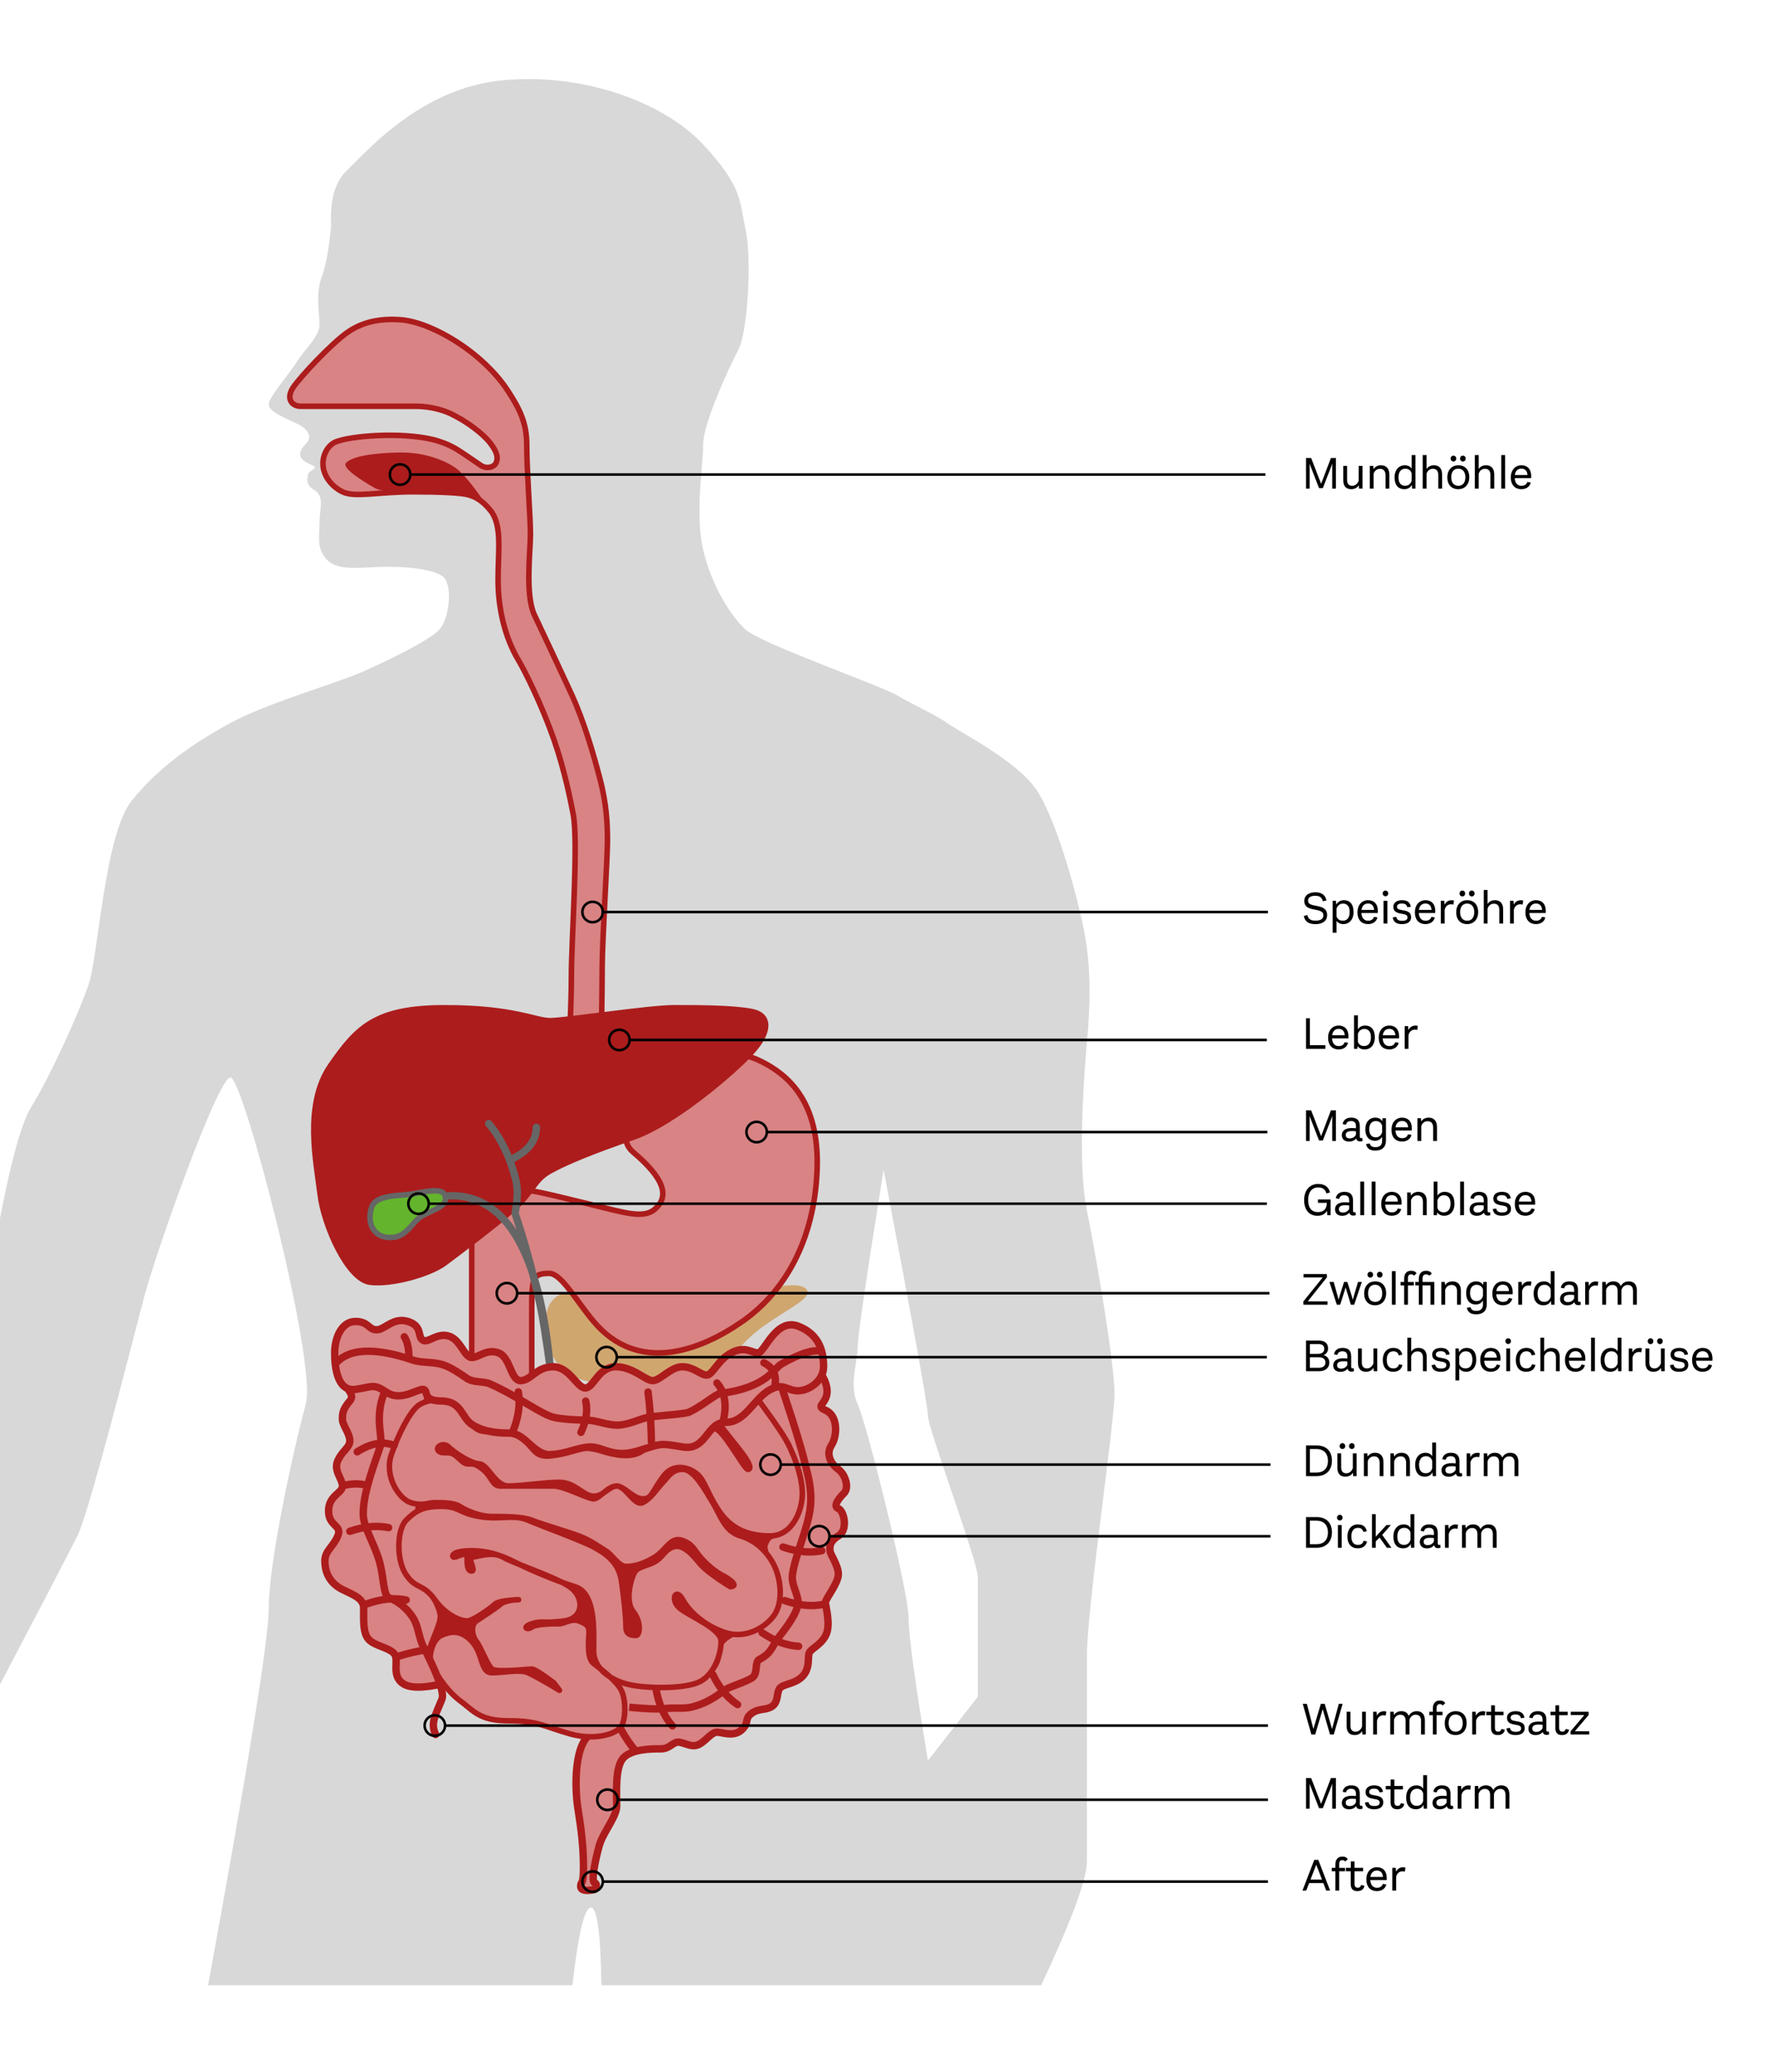 <?xml version="1.0" encoding="UTF-8"?>
<svg xmlns="http://www.w3.org/2000/svg" xmlns:xlink="http://www.w3.org/1999/xlink" width="692px" height="810px" viewBox="0 0 692 810" version="1.1">
  <title>Verdauung 692 px</title>
  <desc>Created with Sketch.</desc>
  <g id="Verdauung-692-px" stroke="none" stroke-width="1" fill="none" fill-rule="evenodd">
    <g id="Group-8" transform="translate(-164, 2)">
      <path d="M571.056,774 L399.112,774 C398.846,753.754 397.476,743.631 395.001,743.631 C392.507,743.631 390.103,753.754 387.788,774 L245.37,774 C261.16,687.588 269.055,638.523 269.055,626.803 C269.055,608.491 278.975,563.469 283.533,546.956 C288.092,530.443 259.091,419.151 254.112,419.151 C249.132,419.151 224.921,487.577 220.247,505.352 C215.574,523.128 198.945,588.979 194.251,598.374 C191.122,604.637 180.892,624.27 163.561,657.272 L159.589,498.978 C165.847,461.177 171.384,438.422 176.198,430.714 C183.419,419.151 194.612,394.58 198.584,383.017 C202.555,371.454 204.799,324.142 215.574,310.872 C226.348,297.603 239.608,288.48 254.112,280.601 C268.615,272.722 295.136,265.257 305.496,260.696 C315.856,256.134 332.017,248.255 335.746,244.108 C339.476,239.962 340.719,229.18 338.233,224.618 C335.746,220.057 320,219.228 311.297,219.642 C302.595,220.057 295.136,220.886 291.407,216.325 C287.677,211.763 288.92,207.696 288.92,202.473 C288.92,197.249 290.578,193.358 288.092,190.535 C286.933,189.219 284.182,188.538 284.182,185.637 C284.182,182.735 284.777,182.735 286.434,181.491 C288.092,180.247 286.434,180.247 283.533,178.589 C280.633,176.93 280.633,174.442 283.533,171.539 C286.434,168.636 284.362,165.733 280.218,163.66 C276.074,161.587 269.055,159.012 269.055,156.119 C269.055,153.227 277.318,143.879 280.218,139.194 C283.119,134.509 288.92,129.56 288.92,124.859 C288.92,120.159 287.263,113.119 289.749,106.364 C291.407,101.861 292.65,95.094 293.479,86.065 C292.926,76.132 294.998,68.961 299.695,64.552 C306.739,57.939 327.873,32.759 359.781,29.461 C391.689,26.163 423.597,37.972 438.929,54.509 C454.262,71.046 453.018,76.19 455.505,87.773 C457.991,99.357 456.334,127.99 452.604,134.899 C448.875,141.807 438.929,163.66 438.929,171.539 C438.929,179.418 435.614,198.908 438.929,213.007 C442.244,227.106 449.703,238.718 455.505,244.108 C461.306,249.499 508.547,266.087 514.762,269.819 C520.978,273.551 529.68,277.283 534.239,280.601 C538.797,283.918 560.345,294.7 568.633,305.896 C576.921,317.093 586.866,352.956 588.938,368.513 C590.319,378.885 590.319,391.187 588.938,405.42 C586.322,436.254 586.322,458.175 588.938,471.183 C592.862,490.696 599.723,530.924 599.723,542.788 C599.723,554.652 588.938,626.322 588.938,645.591 C588.938,664.86 588.938,713.279 588.938,725.565 C588.938,732.497 582.977,748.642 571.056,774 Z M499.348,524.266 C499.348,530.443 495.737,539.259 499.348,546.956 C502.958,554.652 519.206,620.245 519.206,630.267 C519.206,636.948 521.733,655.586 526.788,686.179 L546.286,661.247 C546.286,633.785 546.286,618.127 546.286,614.273 C546.286,608.491 526.788,556.391 526.788,551.4 C526.788,548.073 521.011,516.034 509.457,455.285 C502.717,497.155 499.348,520.149 499.348,524.266 Z" id="Combined-Shape" fill="#D8D8D8"></path>
      <g id="Group-7">
        <path d="M322.067,531.268 C305.295,559.84 299.704,581.61 305.295,596.579 C313.681,619.033 330.659,641.842 346.763,647.78 C357.499,651.739 377.429,662.009 406.555,678.591 C434.477,666.831 450.965,660.594 456.02,659.878 C463.603,658.805 483.461,621.68 483.461,600.746 C483.461,586.791 478.526,564.729 468.657,534.56 C446.515,541.796 428.703,545.841 415.222,546.697 C401.741,547.552 370.689,542.409 322.067,531.268 Z" id="Path-159" fill="#AC1C1C"></path>
        <path d="M385.304,428.678 C386.688,405.539 387.381,389.215 387.381,379.707 C387.381,365.444 390.179,327.132 388.103,316.304 C387.114,311.151 384.773,299.112 380.539,287.011 C375.878,273.686 369.228,260.286 366.617,255.921 C361.633,247.593 358.726,236.349 358.726,224.689 C358.726,213.029 360.388,203.451 355.82,197.621 C352.53,193.422 349.352,191.948 346.649,191.3 C343.947,190.652 336.311,190.238 325.455,190.238 C311.957,190.238 302.569,192.581 297.875,190.238 C293.182,187.895 290.56,183.771 290.293,179.946 C290.016,175.971 292.098,171.802 295.709,170.551 C303.274,167.931 324.595,166.801 335.787,170.551 C341.925,172.607 343.427,174.203 352.035,179.946 C354.201,181.391 357.016,180.706 357.871,179.061 C358.726,177.416 358.726,175.248 355.82,171.385 C352.913,167.522 346.071,162.32 339.397,159.35 C337.722,158.604 332.625,156.81 326.76,156.81 C316.758,156.81 305.092,156.81 300.172,156.81 C293.528,156.81 284.807,156.81 281.485,156.81 C278.163,156.81 275.671,153.861 278.578,149.506 C281.485,145.15 293.943,131.908 300.172,127.682 C306.402,123.455 313.461,122.477 320.521,122.972 C327.581,123.466 337.035,127.638 345.438,133.557 C349.899,136.7 357.266,142.657 362.505,150.678 C367.133,157.762 369.939,163.324 369.939,171.802 C369.939,182.434 371.383,200.119 371.383,206.782 C371.383,213.445 369.217,230.519 372.954,238.431 C376.692,246.343 382.397,258.42 387.381,269.247 C392.364,280.075 396.101,292.984 398.593,302.562 C401.085,312.14 401.5,319.636 401.5,326.715 C401.5,333.795 399.424,365.444 399.424,376.687 C399.424,384.183 399.147,401.951 398.593,429.991 L385.304,428.678 Z" id="Path-164" stroke="#AC1C1C" stroke-width="2.167" fill="#D98384" stroke-linejoin="round"></path>
        <path d="M323.15,190.425 C323.795,190.425 328.007,190.425 335.787,190.425 C341.805,189.298 347.702,190.623 353.479,194.399 C348.665,187.413 344.934,182.957 342.286,181.03 C338.314,178.139 330.371,174.887 321.344,174.887 C312.318,174.887 302.208,175.965 299.32,178.862 C297.422,180.764 305.028,185.624 310.471,188.735 C312.366,189.819 316.593,190.382 323.15,190.425 Z" id="Path-168" fill="#AC1C1C"></path>
        <path d="M427.496,509.826 C440.492,509.826 475.095,495.349 479.489,502.258 C481.928,506.094 467.246,511.634 457.826,520.135 C450.275,526.947 443.539,537.415 432.912,538.586 C417.373,540.297 395.277,541.435 385.613,534.417 C376.297,527.652 376.297,515.027 378.031,509.826 C383.447,493.582 414.5,509.826 427.496,509.826 Z" id="Path-16" fill="#D0A66F"></path>
        <path d="M348.424,537.669 L348.424,478.41 C349.628,471.183 352.275,466.366 356.367,463.957 C362.505,460.343 376.587,464.383 392.835,468.293 C409.082,472.202 415.942,474.797 420.636,470.099 C425.33,465.402 423.985,458.898 411.61,448.419 C403.359,441.433 412.918,429.509 440.286,412.647 C447.165,409.274 454.095,409.274 461.075,412.647 C471.546,417.706 484.525,428.028 483.451,455.387 C482.378,482.746 470.824,502.981 454.215,514.544 C437.606,526.107 413.415,535.14 396.084,514.544 C389.299,506.481 383.438,495.754 378.753,495.754 C372.615,495.754 371.893,497.311 371.893,508.478 C371.893,520.712 371.893,530.443 371.893,537.669" id="Path-3" stroke="#AC1C1C" stroke-width="2.167" fill="#D98384"></path>
        <path d="M471.547,576.332 C473.473,569.917 473.473,565.172 471.547,562.096 C469.621,559.02 463.733,552.021 453.883,541.097 L471.547,530.081 C479.73,530.081 484.785,532.852 486.71,538.392 C489.599,546.703 481.656,547.064 486.71,549.232 C491.765,551.4 491.374,559.35 489.042,562.963 C486.71,566.576 489.042,570.426 491.765,572.358 C494.488,574.289 496.125,579.542 493.945,581.71 C491.765,583.878 489.585,586.809 491.765,587.662 C493.945,588.515 495.737,596.002 491.765,598.374 C487.794,600.746 488.516,603.433 488.516,604.167 C488.516,605.613 491.765,609.775 491.765,613.344 C491.765,616.913 486.71,622.897 486.71,624.39 C486.71,625.883 489.042,633.334 486.71,637.482 C484.379,641.631 480.572,642.457 480.211,644.625 C479.85,646.793 480.572,650.768 477.323,653.659 C474.073,656.549 469.741,656.188 468.657,658.224 C467.574,660.261 468.296,663.411 465.769,665.039 C463.241,666.667 460.802,665.595 457.826,667.751 C454.849,669.907 457.133,671.364 453.883,674.255 C450.634,677.145 446.241,674.977 444.105,675.113 C441.969,675.248 439.501,679.02 436.884,680.036 C434.267,681.053 432.19,679.449 429.663,679.02 C427.135,678.591 426.052,681.596 422.442,681.596 C418.831,681.596 410.888,681.596 407.638,685.226 C404.388,688.856 405.111,699.086 405.111,703.884 C405.111,708.18 399.695,714.278 398.25,719.533 C396.806,724.788 395.001,733.3 396.445,733.924 C397.408,734.34 397.408,735.228 396.445,736.587 C392.835,737.331 391.029,736.909 391.029,735.321 C391.029,732.939 392.112,735.682 392.112,727.733 C392.112,719.783 391.21,712.871 389.946,704.921 C388.682,696.972 388.141,677.868 396.445,674.977 C404.408,672.205 402.34,662.968 394.279,651.828 C383.086,636.361 405.472,638.29 411.61,638.597 C417.748,638.903 417.026,642.065 423.164,641.024 C429.302,639.983 439.501,653.718 442.809,649.494 C446.118,645.27 442.809,642.447 446.989,638.597 C448.252,637.433 451.793,635.357 453.883,635.142 C459.992,634.514 463.664,617.42 463.664,611.327 C463.664,603.016 461.436,603.784 463.603,599.886 C465.769,595.988 475.156,597.173 468.657,591.827 C464.325,588.264 465.288,583.099 471.547,576.332 Z" id="Path-4" stroke="#AC1C1C" stroke-width="2.89" fill="#D98384" stroke-linejoin="round"></path>
        <path d="M325.316,532.249 C314.123,532.249 305.295,530.89 300.764,535.574 C296.233,540.257 303.652,542.231 300.764,545.619 C297.875,549.006 297.875,550.636 297.875,552.846 C297.875,555.055 300.764,558.346 300.764,561.133 C300.764,563.92 297.875,564.95 296.07,568.934 C294.265,572.918 297.875,575.971 297.875,578.862 C297.875,581.752 292.46,582.475 292.46,588.618 C292.46,594.761 297.875,594.038 296.07,598.374 C294.265,602.71 291.015,604.155 291.015,608.13 C291.015,612.105 292.46,615.718 296.07,618.248 C299.681,620.777 306.18,621.861 306.18,626.558 C306.18,631.256 305.819,636.314 308.166,638.844 C310.513,641.373 315.929,641.935 318.095,644.364 C320.261,646.793 316.651,652.936 321.705,656.188 C325.075,658.356 332.417,657.754 343.73,654.381 C336.828,651.809 332.976,649.163 332.176,646.444 C330.976,642.365 336.509,634.401 336.509,629.832 C336.509,625.264 330.01,615.849 326.76,613.435 C323.511,611.021 319.9,600.542 321.705,598.374 C323.511,596.206 328.927,590.701 327.844,583.878 C326.76,577.055 322.428,559.732 323.872,556.65 C325.316,553.568 332.176,547.064 332.176,540.56 C332.176,534.056 336.509,532.249 325.316,532.249 Z" id="Path-6" stroke="#AC1C1C" stroke-width="2.89" fill="#D98384" stroke-linejoin="round"></path>
        <path d="M336.509,637.278 C339.397,635.96 343.73,634.508 348.424,639.566 C353.118,644.625 351.674,651.852 356.367,651.852 C361.061,651.852 367.199,650.407 370.449,651.852 C372.615,652.815 376.707,655.104 382.725,658.717 L380.558,655.827 C375.744,652.213 372.856,650.407 371.893,650.407 C370.449,650.407 358.173,651.852 356.367,650.407 C354.562,648.961 352.035,641.855 350.229,639.566 C348.424,637.278 348.063,633.062 350.229,631.617 C352.396,630.172 358.534,626.197 359.617,625.113 C360.7,624.029 364.311,623.306 366.477,623.306 C368.643,623.306 359.256,623.306 357.451,625.057 C355.645,626.807 348.785,631.617 346.619,631.617 C344.452,631.617 338.675,629.81 333.982,623.306 C329.288,616.802 326.76,619.392 322.789,613.58 C318.817,607.769 319.178,595.845 322.789,592.231 C326.399,588.618 329.288,586.811 336.509,586.811 C343.73,586.811 343.052,589.341 351.334,590.786 C359.617,592.231 364.672,589.782 370.449,592.231 C376.226,594.68 391.39,600.181 396.084,602.71 C400.778,605.239 405.833,608.672 406.916,615.718 C407.999,622.764 408.721,630.758 408.721,634.018 C408.721,637.278 411.249,637.278 412.693,637.278 C414.137,637.278 414.859,632.098 411.61,628.004 C408.36,623.909 410.527,616.14 411.61,613.58 C412.693,611.021 413.736,611.021 418.47,609.214 C423.204,607.407 423.204,604.155 427.135,602.71 C431.067,601.265 434.926,605.962 437.606,609.214 C439.393,611.382 443.364,614.393 449.521,618.248 C451.447,618.084 451.447,617.24 449.521,615.718 C446.633,613.435 445.341,613.911 440.286,609.214 C435.231,604.517 435.801,601.987 430.947,600.181 C426.092,598.374 424.648,603.794 419.914,606.685 C415.18,609.575 411.61,610.298 408.721,610.298 C405.833,610.298 403.305,605.601 400.778,604.155 C398.25,602.71 395.16,600.181 390.307,598.374 C385.455,596.567 375.504,593.677 371.893,592.231 C368.282,590.786 361.4,590.786 356.367,590.786 C351.334,590.786 345.897,588.257 343.73,586.811 C341.564,585.366 336.87,585.366 333.982,585.366 C331.093,585.366 329.288,586.854 324.594,585.366 C319.9,583.878 314.123,574.971 317.012,566.576 C319.9,558.182 324.233,549.955 327.482,547.425 C330.732,544.896 340.842,543.451 343.73,547.425 C346.619,551.4 348.063,556.724 352.757,557.453 C357.451,558.182 362.505,557.522 366.477,559.339 C370.449,561.156 371.893,565.131 374.781,566.576 C377.67,568.022 383.086,566.576 386.696,565.131 C390.307,563.686 394.279,563.686 398.973,565.131 C403.666,566.576 410.527,568.383 415.22,565.131 C419.914,561.879 424.094,562.078 429.663,563.605 C435.231,565.131 440.294,556.459 443.463,556.459 C446.633,556.459 454.937,572.358 456.381,572.358 C457.826,572.358 457.464,570.19 453.493,565.131 C450.845,561.759 447.234,557.182 442.661,551.4 L457.826,541.644 C464.325,550.314 468.657,556.457 470.824,560.072 C474.073,565.495 477.684,574.887 477.684,581.752 C477.684,588.618 473.712,598.374 465.047,598.374 C456.381,598.374 450.243,595.526 445.911,589.702 C441.578,583.878 439.981,578.139 437.606,575.248 C435.231,572.358 427.938,568.744 423.204,575.248 C418.47,581.752 418.831,583.878 415.22,583.878 C411.61,583.878 407.999,578.862 405.111,578.862 C402.222,578.862 400.056,582.836 396.084,582.836 C392.112,582.836 388.863,577.416 382.725,577.416 C376.587,577.416 368.282,578.862 362.866,578.862 C357.451,578.862 354.923,570.426 351.334,570.19 C347.745,569.953 341.564,565.692 339.397,563.605 C337.231,561.518 333.982,563.686 335.426,565.131 C336.87,566.576 339.397,565.131 341.564,566.576 C343.73,568.022 344.813,569.953 346.619,570.19 C348.424,570.426 349.146,569.467 352.757,572.358 C356.367,575.248 356.367,578.862 359.617,578.862 C362.866,578.862 376.587,578.862 380.558,578.862 C384.53,578.862 393.764,583.878 396.084,583.878 C398.404,583.878 401.5,578.862 405.111,578.862 C408.721,578.862 411.971,586.811 415.22,585.366 C418.47,583.921 421.078,579.584 423.204,577.416 C425.33,575.248 426.662,572.358 430.947,572.358 C435.231,572.358 439.411,579.946 442.661,585.366 C445.911,590.786 447.355,596.567 453.493,598.374 C459.631,600.181 464.325,604.878 466.852,610.298 C469.379,615.718 470.102,624.157 466.852,629.088 C463.603,634.018 455.868,638.607 448.077,636.312 C440.286,634.018 433.675,628.365 430.947,623.306 C428.219,618.248 425.852,623.306 429.663,626.558 C433.474,629.81 445.911,634.508 445.911,639.566 C445.911,644.625 443.183,653.297 436.523,655.827 C429.863,658.356 415.22,657.995 408.721,656.188 C402.222,654.381 396.084,650.047 396.084,643.18 C396.084,636.312 397.167,620.777 388.863,618.248 C380.558,615.718 370.088,611.021 366.477,609.214 C362.866,607.407 356.728,604.155 348.424,604.155 C340.12,604.155 340.481,606.685 341.564,606.685 C342.647,606.685 346.619,604.155 346.619,606.685 C346.619,609.214 346.619,612.105 348.424,612.105 C350.229,612.105 346.619,606.685 348.424,606.685 C350.229,606.685 356.367,604.155 360.7,606.685 C365.033,609.214 380.92,614.273 386.696,618.248 C392.473,622.222 392.473,630.533 384.53,631.617 C376.587,632.701 375.865,631.384 371.893,632.701 C367.921,634.018 370.088,635.335 371.893,634.018 C373.698,632.701 380.92,632.701 382.725,632.701 C384.53,632.701 387.419,630.533 390.307,631.617 C393.196,632.701 394.279,633.437 394.279,635.96 C394.279,638.482 393.196,646.07 396.084,648.238 C398.973,650.407 405.111,655.104 406.916,658.717 C408.721,662.331 408.721,669.919 406.916,672.809 C405.111,675.7 396.806,678.591 386.696,675.7 C376.587,672.809 374.399,670.641 362.866,670.641 C351.334,670.641 349.146,666.667 343.73,662.692 C338.314,658.717 332.176,649.289 332.176,646.234 C332.176,643.18 333.621,638.597 336.509,637.278 Z" id="Path-7" stroke="#AC1C1C" stroke-width="2.167" fill="#D98384" stroke-linecap="round" stroke-linejoin="round"></path>
        <path d="M289.174,464.911 C287.73,452.769 282.675,429.873 293.146,414.697 C303.616,399.521 310.838,391.933 337.917,391.933 C364.997,391.933 373.301,396.991 379.078,396.991 C384.855,396.991 417.96,391.933 427.3,391.933 C436.639,391.933 450.207,391.933 457.789,393.378 C465.372,394.823 465.011,401.431 457.789,409.343 C450.568,417.255 427.3,437.1 411.574,442.52 C395.847,447.94 385.577,452.114 379.078,455.701 C372.579,459.289 372.579,463.795 364.636,470.704 C356.692,477.613 343.694,487.331 337.917,491.667 C332.14,496.003 317.337,500.258 308.671,499.206 C300.006,498.154 290.618,477.052 289.174,464.911 Z" id="Path-8" stroke="#AC1C1C" stroke-width="2.167" fill="#AC1C1C"></path>
        <path d="M326.787,465.068 C325.74,465.068 325.089,465.019 322.369,464.77 C320.872,464.632 319.954,464.561 318.984,464.517 C314.133,464.295 311.247,465.086 309.993,467.394 C306.926,473.045 308.659,479.112 314.711,480.265 C318.297,480.948 320.555,480.051 324,477.321 C324.179,477.178 324.789,476.691 324.876,476.622 C325.224,476.344 325.496,476.132 325.761,475.932 C326.946,475.038 327.915,474.46 328.956,474.097 C329.761,473.816 330.508,473.608 331.973,473.233 C332.269,473.157 332.418,473.119 332.563,473.082 C337.4,471.838 339.062,470.795 339.062,468.319 C339.062,466.07 336.654,465.132 331.546,465.041 C330.713,465.026 330,465.03 328.592,465.05 C327.602,465.064 327.258,465.068 326.787,465.068 Z" id="Path-10" stroke="#666666" stroke-width="2.167" fill="#64B42D" transform="translate(323.805, 472.472) rotate(-10) translate(-323.805, -472.472) "></path>
        <path d="M339.397,465.402 C361.783,464.699 375.022,487.167 379.114,532.806 C377.442,520.65 376.155,512.526 375.256,508.432 C370.049,484.74 365.317,472.664 365.394,472.202 C366.53,465.359 366.53,462.511 365.394,458.175 C363.204,449.817 359.761,442.819 355.064,437.179" id="Path-11" stroke="#666666" stroke-width="2.89" stroke-linecap="round" stroke-linejoin="round"></path>
        <path d="M363.589,451.31 C370.328,448.178 373.698,443.963 373.698,438.663" id="Path-15" stroke="#666666" stroke-width="2.89" stroke-linecap="round"></path>
        <g id="Group" transform="translate(294.626, 513.821)" stroke="#AC1C1C" stroke-width="2.89">
          <path d="M0.22,13.008 C0.22,6.865 3.069,0.723 8.304,0.723 C13.54,0.723 13.359,3.975 16.609,3.975 C19.858,3.975 23.108,-1.084 28.885,0.723 C34.662,2.529 32.496,6.707 34.662,8.012 C36.828,9.317 40.078,5.047 44.772,6.41 C49.465,7.773 50.91,14.815 53.798,14.815 C56.687,14.815 59.575,11.282 64.269,13.008 C68.963,14.734 68.963,23.848 72.934,23.848 C76.906,23.848 79.072,18.428 85.571,18.428 C92.071,18.428 94.959,26.739 98.209,26.739 C101.458,26.739 103.263,18.428 110.124,18.428 C116.984,18.428 121.678,23.848 124.566,23.848 C127.455,23.848 131.635,18.428 136.12,18.428 C140.605,18.428 143.285,21.68 145.66,21.68 C148.035,21.68 149.84,15.899 155.256,13.008 C160.672,10.117 163.2,13.008 165.727,13.008 C168.254,13.008 172.679,-0.723 181.344,2.529 C190.01,5.781 191.362,13.008 191.362,18.428 C191.362,23.848 185.769,27.823 181.344,27.823 C176.92,27.823 175.476,24.21 169.699,27.823 C163.922,31.436 160.52,40.256 153.09,40.148 C145.66,40.041 145.66,51.31 136.321,49.784 C126.981,48.257 128.538,48.338 118.789,51.31 C109.04,54.281 105.32,49.784 100.375,49.784 C95.43,49.784 90.265,52.755 84.127,52.755 C77.989,52.755 74.74,44.361 68.602,44.361 C62.464,44.361 57.77,43.501 53.798,40.931 C49.826,38.362 49.826,31.798 41.883,31.798 C33.94,31.798 37.189,27.275 34.662,27.275 C32.134,27.275 25.996,32.056 20.58,28.442 C15.165,24.829 15.165,26.343 8.304,27.275 C1.444,28.208 0.22,19.151 0.22,13.008 Z" id="Path-5" fill="#D98384" stroke-linejoin="round"></path>
          <path d="M0.361,17.447 C4.694,12.148 12.757,10.981 24.552,13.946 C26.465,14.427 28.559,15.064 30.786,15.819 C34.671,17.137 39.246,16.219 43.688,18.067 C46.418,19.202 49.135,21.048 51.85,22.913 C54.576,24.786 58.285,23.937 61.019,25.151 C72.086,30.065 81.169,37.281 86.294,38.302 C89.38,38.917 93.853,39.23 98.867,39.3 C102.652,39.352 107.169,41.433 111.207,41.234 C115.829,41.007 119.956,38.466 123.888,37.98 C128.013,37.471 137.321,36.875 138.878,36.134 C144.019,33.686 149.226,29.056 150.988,28.847 C168.977,26.707 171.998,19.04 174.754,17.447 C179.447,14.734 185.946,11.563 190.279,12.265" id="Path-17"></path>
          <path d="M29.246,14.734 C29.246,11.243 28.644,8.568 27.441,6.707" id="Path-18" stroke-linecap="round"></path>
          <path d="M167.307,17.333 C171.159,18.495 173.085,21.111 173.085,25.179" id="Path-19" stroke-linecap="round" transform="translate(170.196, 21.256) rotate(10) translate(-170.196, -21.256) "></path>
          <path d="M63.685,36.764 C69.225,34.839 74.284,34.357 78.861,35.32" id="Path-20-Copy-3" stroke-linecap="round" transform="translate(71.273, 35.801) scale(1, -1) rotate(88) translate(-71.273, -35.801) "></path>
          <path d="M144.113,33.537 C149.39,30.165 154.207,29.322 158.566,31.006" id="Path-20-Copy-7" stroke-linecap="round" transform="translate(151.339, 31.851) scale(1, -1) rotate(110) translate(-151.339, -31.851) "></path>
          <path d="M113.701,38.265 C120.824,37.783 127.328,37.663 133.213,37.903" id="Path-20-Copy-8" stroke-linecap="round" transform="translate(123.457, 38.024) scale(1, -1) rotate(95) translate(-123.457, -38.024) "></path>
          <path d="M91.538,38.933 C96.023,37.007 100.118,36.526 103.823,37.489" id="Path-20-Copy-9" stroke-linecap="round" transform="translate(97.681, 37.97) scale(1, -1) rotate(88) translate(-97.681, -37.97) "></path>
        </g>
        <path d="M300.764,596.579 C306.3,594.652 311.355,594.17 315.929,595.134" id="Path-20" stroke="#AC1C1C" stroke-width="2.89" stroke-linecap="round"></path>
        <path d="M319.539,644.277 C324.021,643.794 328.113,643.673 331.815,643.913" id="Path-20-Copy-10" stroke="#AC1C1C" stroke-width="2.89" stroke-linecap="round" transform="translate(325.677, 644.035) rotate(-11) translate(-325.677, -644.035) "></path>
        <path d="M307.624,624.872 C313.16,622.945 318.215,622.463 322.789,623.427" id="Path-20-Copy-4" stroke="#AC1C1C" stroke-width="2.89" stroke-linecap="round"></path>
        <path d="M470.824,625.595 C476.36,623.668 481.415,623.186 485.988,624.149" id="Path-20-Copy-5" stroke="#AC1C1C" stroke-width="2.89" stroke-linecap="round" transform="translate(478.406, 624.631) scale(1, -1) translate(-478.406, -624.631) "></path>
        <path d="M461.436,640.049 C466.973,638.121 472.028,637.638 476.601,638.601" id="Path-20-Copy-11" stroke="#AC1C1C" stroke-width="2.89" stroke-linecap="round" transform="translate(469.019, 639.084) scale(1, -1) rotate(-15) translate(-469.019, -639.084) "></path>
        <path d="M439.77,659.561 C445.309,657.633 450.366,657.149 454.941,658.111" id="Path-20-Copy-13" stroke="#AC1C1C" stroke-width="2.89" stroke-linecap="round" transform="translate(447.355, 658.596) scale(1, -1) rotate(-45) translate(-447.355, -658.596) "></path>
        <path d="M415.939,666.788 C421.479,664.86 426.536,664.377 431.112,665.338" id="Path-20-Copy-14" stroke="#AC1C1C" stroke-width="2.89" stroke-linecap="round" transform="translate(423.525, 665.823) scale(1, -1) rotate(-60) translate(-423.525, -665.823) "></path>
        <path d="M404.321,678.726 C408.914,677.475 412.259,676.833 414.358,676.799" id="Path-20-Copy-12" stroke="#AC1C1C" stroke-width="2.89" stroke-linecap="round" transform="translate(409.34, 677.762) scale(1, -1) rotate(-45) translate(-409.34, -677.762) "></path>
        <path d="M470.102,604.637 C475.638,602.71 480.693,602.228 485.266,603.192" id="Path-20-Copy-6" stroke="#AC1C1C" stroke-width="2.89" stroke-linecap="round" transform="translate(477.684, 603.674) scale(1, -1) translate(-477.684, -603.674) "></path>
        <path d="M303.652,565.504 C308.925,562.132 313.739,561.289 318.095,562.975" id="Path-20-Copy" stroke="#AC1C1C" stroke-width="2.89" stroke-linecap="round"></path>
        <path d="M298.402,578.612 C302.073,577.872 304.064,577.838 307.263,578.512" id="Path-20-Copy-2" stroke="#AC1C1C" stroke-width="2.89" stroke-linecap="round"></path>
      </g>
    </g>
    <path d="M150.458,544 C149.015,547.131 148.294,550.735 148.294,554.812 C148.294,559.125 149.37,563.302 148.78,565.05 C147.031,570.232 145.098,575.492 143.745,580.562 C142.699,584.481 142,588.286 142,591.855 C142,596.794 146.328,603.326 148.294,610.158 C150.207,616.805 149.722,623.811 152.261,624.647 C153.899,625.186 158.198,627.376 161.352,632.162 C163.705,635.734 163.493,639.712 165.652,643.936 C169.692,651.841 173.934,661.244 172.819,664.067 C170.311,670.418 168.16,673.442 170.311,678" id="Path-160" stroke="#AC1C1C" stroke-width="2.89" stroke-linecap="round"></path>
    <path d="M305.867,543 C307.731,548.644 309.043,552.662 309.803,555.053 C312.358,563.087 314.052,568.959 314.883,572.668 C315.59,575.824 317.815,582.336 316.686,590.153 C315.524,598.198 310.98,607.615 309.834,615.388 C309.255,619.313 311.998,623.081 311.998,626.261 C311.998,630.356 307.419,636.156 304.169,640.361 C301.882,643.321 301.882,646.053 296.851,648.66 C294.954,649.642 296.399,653.772 294.326,655.606 C292.762,656.989 285.736,659.23 284.343,660.062 C281.109,661.992 277.556,665.554 270.108,667.338 C267.54,667.953 263.247,667.48 260.065,667.851 C257.408,668.16 252.72,667.989 246,667.338" id="Path-161" stroke="#AC1C1C" stroke-width="2.89"></path>
    <path id="Line-2-Copy-14" d="M236.158,356 L495.215,356 L495.715,356 L495.715,357 L495.215,357 L236.158,357 C235.909,359.25 234.002,361 231.686,361 C229.2,361 227.186,358.985 227.186,356.5 C227.186,354.015 229.2,352 231.686,352 C234.002,352 235.909,353.75 236.158,356 Z M228.186,356.5 C228.186,358.433 229.753,360 231.686,360 C233.619,360 235.186,358.433 235.186,356.5 C235.186,354.567 233.619,353 231.686,353 C229.753,353 228.186,354.567 228.186,356.5 Z" fill="#000000" fill-rule="nonzero"></path>
    <path id="Line-2-Copy-21" d="M305.73,572 L496.216,572 L496.716,572 L496.716,573 L496.216,573 L305.73,573 C305.481,575.25 303.574,577 301.258,577 C298.772,577 296.758,574.985 296.758,572.5 C296.758,570.015 298.772,568 301.258,568 C303.574,568 305.481,569.75 305.73,572 Z M297.758,572.5 C297.758,574.433 299.325,576 301.258,576 C303.191,576 304.758,574.433 304.758,572.5 C304.758,570.567 303.191,569 301.258,569 C299.325,569 297.758,570.567 297.758,572.5 Z" fill="#000000" fill-rule="nonzero"></path>
    <path id="Line-2-Copy-22" d="M246.631,406 L494.795,406 L495.295,406 L495.295,407 L494.795,407 L246.631,407 C246.382,409.25 244.474,411 242.158,411 C239.673,411 237.658,408.985 237.658,406.5 C237.658,404.015 239.673,402 242.158,402 C244.474,402 246.382,403.75 246.631,406 Z M238.658,406.5 C238.658,408.433 240.225,410 242.158,410 C244.091,410 245.658,408.433 245.658,406.5 C245.658,404.567 244.091,403 242.158,403 C240.225,403 238.658,404.567 238.658,406.5 Z" fill="#000000" fill-rule="nonzero"></path>
    <path id="Line-2-Copy-23" d="M324.764,600 L496.209,600 L496.709,600 L496.709,601 L496.209,601 L324.764,601 C324.515,603.25 322.607,605 320.291,605 C317.806,605 315.791,602.985 315.791,600.5 C315.791,598.015 317.806,596 320.291,596 C322.607,596 324.515,597.75 324.764,600 Z M316.791,600.5 C316.791,602.433 318.358,604 320.291,604 C322.224,604 323.791,602.433 323.791,600.5 C323.791,598.567 322.224,597 320.291,597 C318.358,597 316.791,598.567 316.791,600.5 Z" fill="#000000" fill-rule="nonzero"></path>
    <path d="M514.346,361.234 C511.502,361.234 510.224,360.226 509.72,358.048 L511.124,357.67 C511.484,359.164 512.294,359.866 514.346,359.866 C516.254,359.866 517.388,359.218 517.388,357.85 C517.388,356.5 516.578,356.014 513.986,355.546 C511.412,355.114 509.918,354.358 509.918,352.162 C509.918,350.128 511.556,348.778 514.256,348.778 C516.65,348.778 518.126,349.822 518.612,351.946 L517.208,352.306 C516.83,350.722 515.84,350.146 514.166,350.146 C512.33,350.146 511.394,350.92 511.394,352 C511.394,353.278 512.204,353.656 514.778,354.124 C517.568,354.61 518.864,355.546 518.864,357.706 C518.864,359.902 517.172,361.234 514.346,361.234 Z M525.434,351.874 C527.684,351.874 529.178,353.386 529.178,356.464 C529.178,359.578 527.414,361.216 525.236,361.216 C523.994,361.216 523.058,360.748 522.518,359.938 L522.518,364.6 L521.024,364.6 L521.024,352.108 L522.32,352.108 L522.428,353.62 C522.986,352.558 524.012,351.874 525.434,351.874 Z M525.002,359.884 C526.604,359.884 527.648,358.804 527.666,356.536 C527.666,354.268 526.694,353.206 525.074,353.206 C523.76,353.206 522.878,354.052 522.518,355.222 L522.518,358.174 C522.86,359.236 523.706,359.884 525.002,359.884 Z M538.682,356.104 C538.682,356.41 538.664,356.644 538.646,356.896 L532.256,356.896 C532.364,358.948 533.444,359.902 534.866,359.902 C536.054,359.902 536.864,359.398 537.17,358.372 L538.52,358.624 C538.07,360.406 536.576,361.216 534.812,361.216 C532.382,361.216 530.708,359.614 530.708,356.59 C530.726,353.71 532.436,351.874 534.884,351.874 C537.116,351.874 538.682,353.296 538.682,356.104 Z M534.848,353.17 C533.516,353.17 532.526,353.98 532.292,355.672 L537.224,355.672 C537.116,353.98 536.198,353.17 534.848,353.17 Z M541.652,350.344 C541.076,350.344 540.572,349.876 540.572,349.246 C540.572,348.58 541.076,348.112 541.652,348.112 C542.264,348.112 542.75,348.58 542.75,349.246 C542.75,349.876 542.264,350.344 541.652,350.344 Z M540.914,361 L540.914,352.108 L542.408,352.108 L542.408,361 L540.914,361 Z M548.132,361.216 C545.954,361.216 544.82,360.46 544.496,358.624 L545.882,358.39 C546.152,359.542 546.782,359.938 548.222,359.938 C549.518,359.938 550.274,359.524 550.274,358.66 C550.274,357.688 549.698,357.436 547.772,357.13 C545.792,356.824 544.748,356.104 544.748,354.466 C544.748,352.846 546.08,351.874 548.114,351.874 C550.076,351.874 551.228,352.594 551.588,354.412 L550.202,354.646 C549.986,353.584 549.284,353.17 548.06,353.17 C546.836,353.17 546.17,353.62 546.17,354.412 C546.17,355.294 546.782,355.564 548.618,355.834 C550.76,356.176 551.678,356.86 551.678,358.534 C551.678,360.244 550.4,361.216 548.132,361.216 Z M561.128,356.104 C561.128,356.41 561.11,356.644 561.092,356.896 L554.702,356.896 C554.81,358.948 555.89,359.902 557.312,359.902 C558.5,359.902 559.31,359.398 559.616,358.372 L560.966,358.624 C560.516,360.406 559.022,361.216 557.258,361.216 C554.828,361.216 553.154,359.614 553.154,356.59 C553.172,353.71 554.882,351.874 557.33,351.874 C559.562,351.874 561.128,353.296 561.128,356.104 Z M557.294,353.17 C555.962,353.17 554.972,353.98 554.738,355.672 L559.67,355.672 C559.562,353.98 558.644,353.17 557.294,353.17 Z M567.5,351.892 C567.86,351.892 568.148,351.928 568.454,352.018 L568.202,353.62 C567.896,353.512 567.662,353.476 567.284,353.476 C565.934,353.476 565.07,354.376 564.8,355.672 L564.8,361 L563.306,361 L563.306,352.108 L564.656,352.108 L564.764,353.638 C565.214,352.702 566.078,351.892 567.5,351.892 Z M571.712,350.398 C571.1,350.398 570.614,349.93 570.614,349.264 C570.614,348.598 571.1,348.112 571.712,348.112 C572.342,348.112 572.81,348.598 572.81,349.264 C572.81,349.93 572.342,350.398 571.712,350.398 Z M575.402,350.398 C574.79,350.398 574.304,349.93 574.304,349.264 C574.304,348.598 574.79,348.112 575.402,348.112 C576.032,348.112 576.5,348.598 576.5,349.264 C576.5,349.93 576.032,350.398 575.402,350.398 Z M573.584,361.216 C570.956,361.216 569.318,359.47 569.318,356.572 C569.318,353.764 570.992,351.874 573.62,351.874 C576.248,351.874 577.904,353.62 577.904,356.518 C577.904,359.326 576.23,361.216 573.584,361.216 Z M573.62,359.902 C575.348,359.902 576.374,358.642 576.374,356.554 C576.374,354.484 575.348,353.188 573.584,353.188 C571.856,353.188 570.848,354.448 570.848,356.536 C570.848,358.624 571.892,359.902 573.62,359.902 Z M584.438,351.874 C586.652,351.874 587.66,353.26 587.66,355.528 L587.66,361 L586.166,361 L586.166,355.618 C586.166,354.142 585.482,353.242 584.06,353.242 C582.764,353.242 581.882,354.07 581.576,355.222 L581.576,361 L580.082,361 L580.082,347.878 L581.576,347.878 L581.576,353.332 C582.134,352.504 583.052,351.874 584.438,351.874 Z M594.554,351.892 C594.914,351.892 595.202,351.928 595.508,352.018 L595.256,353.62 C594.95,353.512 594.716,353.476 594.338,353.476 C592.988,353.476 592.124,354.376 591.854,355.672 L591.854,361 L590.36,361 L590.36,352.108 L591.71,352.108 L591.818,353.638 C592.268,352.702 593.132,351.892 594.554,351.892 Z M604.346,356.104 C604.346,356.41 604.328,356.644 604.31,356.896 L597.92,356.896 C598.028,358.948 599.108,359.902 600.53,359.902 C601.718,359.902 602.528,359.398 602.834,358.372 L604.184,358.624 C603.734,360.406 602.24,361.216 600.476,361.216 C598.046,361.216 596.372,359.614 596.372,356.59 C596.39,353.71 598.1,351.874 600.548,351.874 C602.78,351.874 604.346,353.296 604.346,356.104 Z M600.512,353.17 C599.18,353.17 598.19,353.98 597.956,355.672 L602.888,355.672 C602.78,353.98 601.862,353.17 600.512,353.17 Z" id="Speiseröhre" fill="#000000"></path>
    <path id="Line-2-Copy-15" d="M160.892,185 L494.217,185 L494.717,185 L494.717,186 L494.217,186 L160.892,186 C160.643,188.25 158.736,190 156.42,190 C153.934,190 151.92,187.985 151.92,185.5 C151.92,183.015 153.934,181 156.42,181 C158.736,181 160.643,182.75 160.892,185 Z M152.92,185.5 C152.92,187.433 154.487,189 156.42,189 C158.353,189 159.92,187.433 159.92,185.5 C159.92,183.567 158.353,182 156.42,182 C154.487,182 152.92,183.567 152.92,185.5 Z" fill="#000000" fill-rule="nonzero"></path>
    <path d="M522.284,179.012 L522.284,191 L520.844,191 L520.844,182.234 L520.898,181.208 L517.172,190.802 L515.696,190.802 L511.97,181.208 L512.006,182.198 L512.006,191 L510.602,191 L510.602,179.012 L512.6,179.012 L516.506,189.128 L520.34,179.012 L522.284,179.012 Z M531.194,182.108 L532.688,182.108 L532.688,191 L531.338,191 L531.23,189.65 C530.744,190.478 529.826,191.216 528.26,191.216 C526.262,191.216 525.164,189.992 525.164,187.778 L525.164,182.108 L526.658,182.108 L526.658,187.616 C526.658,189.038 527.306,189.902 528.638,189.902 C530.024,189.902 530.906,188.84 531.194,187.868 L531.194,182.108 Z M539.906,181.874 C541.994,181.874 543.182,183.188 543.182,185.528 L543.182,191 L541.688,191 L541.688,185.816 C541.688,184.214 540.986,183.26 539.528,183.26 C538.142,183.26 537.278,184.214 537.026,185.24 L537.026,191 L535.532,191 L535.532,182.108 L536.882,182.108 L536.99,183.386 C537.512,182.558 538.448,181.874 539.906,181.874 Z M551.894,177.878 L553.388,177.878 L553.388,191 L552.092,191 L551.984,189.506 C551.444,190.586 550.436,191.216 548.996,191.216 C546.764,191.216 545.216,189.722 545.216,186.626 C545.216,183.512 547.034,181.874 549.194,181.874 C550.454,181.874 551.354,182.342 551.894,183.188 L551.894,177.878 Z M549.338,189.884 C550.688,189.884 551.534,189.128 551.894,187.904 L551.894,185.024 C551.534,183.854 550.688,183.206 549.446,183.206 C547.844,183.206 546.764,184.304 546.746,186.572 C546.746,188.822 547.754,189.884 549.338,189.884 Z M560.588,181.874 C562.802,181.874 563.81,183.26 563.81,185.528 L563.81,191 L562.316,191 L562.316,185.618 C562.316,184.142 561.632,183.242 560.21,183.242 C558.914,183.242 558.032,184.07 557.726,185.222 L557.726,191 L556.232,191 L556.232,177.878 L557.726,177.878 L557.726,183.332 C558.284,182.504 559.202,181.874 560.588,181.874 Z M568.238,180.398 C567.626,180.398 567.14,179.93 567.14,179.264 C567.14,178.598 567.626,178.112 568.238,178.112 C568.868,178.112 569.336,178.598 569.336,179.264 C569.336,179.93 568.868,180.398 568.238,180.398 Z M571.928,180.398 C571.316,180.398 570.83,179.93 570.83,179.264 C570.83,178.598 571.316,178.112 571.928,178.112 C572.558,178.112 573.026,178.598 573.026,179.264 C573.026,179.93 572.558,180.398 571.928,180.398 Z M570.11,191.216 C567.482,191.216 565.844,189.47 565.844,186.572 C565.844,183.764 567.518,181.874 570.146,181.874 C572.774,181.874 574.43,183.62 574.43,186.518 C574.43,189.326 572.756,191.216 570.11,191.216 Z M570.146,189.902 C571.874,189.902 572.9,188.642 572.9,186.554 C572.9,184.484 571.874,183.188 570.11,183.188 C568.382,183.188 567.374,184.448 567.374,186.536 C567.374,188.624 568.418,189.902 570.146,189.902 Z M580.964,181.874 C583.178,181.874 584.186,183.26 584.186,185.528 L584.186,191 L582.692,191 L582.692,185.618 C582.692,184.142 582.008,183.242 580.586,183.242 C579.29,183.242 578.408,184.07 578.102,185.222 L578.102,191 L576.608,191 L576.608,177.878 L578.102,177.878 L578.102,183.332 C578.66,182.504 579.578,181.874 580.964,181.874 Z M586.94,191 L586.94,177.878 L588.434,177.878 L588.434,191 L586.94,191 Z M598.64,186.104 C598.64,186.41 598.622,186.644 598.604,186.896 L592.214,186.896 C592.322,188.948 593.402,189.902 594.824,189.902 C596.012,189.902 596.822,189.398 597.128,188.372 L598.478,188.624 C598.028,190.406 596.534,191.216 594.77,191.216 C592.34,191.216 590.666,189.614 590.666,186.59 C590.684,183.71 592.394,181.874 594.842,181.874 C597.074,181.874 598.64,183.296 598.64,186.104 Z M594.806,183.17 C593.474,183.17 592.484,183.98 592.25,185.672 L597.182,185.672 C597.074,183.98 596.156,183.17 594.806,183.17 Z" id="Mundhöhle" fill="#000000"></path>
    <path d="M514.778,565.012 C518.54,565.012 520.736,567.244 520.736,570.97 C520.736,574.696 518.45,577 514.706,577 L510.602,577 L510.602,565.012 L514.778,565.012 Z M514.652,575.614 C517.478,575.614 519.17,574.03 519.17,571.042 C519.17,568.054 517.496,566.398 514.598,566.398 L512.114,566.398 L512.114,575.614 L514.652,575.614 Z M524.84,566.398 C524.21,566.398 523.742,565.93 523.742,565.264 C523.742,564.598 524.21,564.112 524.84,564.112 C525.452,564.112 525.938,564.598 525.938,565.264 C525.938,565.93 525.452,566.398 524.84,566.398 Z M528.512,566.398 C527.918,566.398 527.414,565.93 527.414,565.264 C527.414,564.598 527.918,564.112 528.512,564.112 C529.142,564.112 529.61,564.598 529.61,565.264 C529.61,565.93 529.142,566.398 528.512,566.398 Z M528.89,568.108 L530.384,568.108 L530.384,577 L529.034,577 L528.926,575.65 C528.44,576.478 527.522,577.216 525.956,577.216 C523.958,577.216 522.86,575.992 522.86,573.778 L522.86,568.108 L524.354,568.108 L524.354,573.616 C524.354,575.038 525.002,575.902 526.334,575.902 C527.72,575.902 528.602,574.84 528.89,573.868 L528.89,568.108 Z M537.602,567.874 C539.69,567.874 540.878,569.188 540.878,571.528 L540.878,577 L539.384,577 L539.384,571.816 C539.384,570.214 538.682,569.26 537.224,569.26 C535.838,569.26 534.974,570.214 534.722,571.24 L534.722,577 L533.228,577 L533.228,568.108 L534.578,568.108 L534.686,569.386 C535.208,568.558 536.144,567.874 537.602,567.874 Z M547.952,567.874 C550.04,567.874 551.228,569.188 551.228,571.528 L551.228,577 L549.734,577 L549.734,571.816 C549.734,570.214 549.032,569.26 547.574,569.26 C546.188,569.26 545.324,570.214 545.072,571.24 L545.072,577 L543.578,577 L543.578,568.108 L544.928,568.108 L545.036,569.386 C545.558,568.558 546.494,567.874 547.952,567.874 Z M559.94,563.878 L561.434,563.878 L561.434,577 L560.138,577 L560.03,575.506 C559.49,576.586 558.482,577.216 557.042,577.216 C554.81,577.216 553.262,575.722 553.262,572.626 C553.262,569.512 555.08,567.874 557.24,567.874 C558.5,567.874 559.4,568.342 559.94,569.188 L559.94,563.878 Z M557.384,575.884 C558.734,575.884 559.58,575.128 559.94,573.904 L559.94,571.024 C559.58,569.854 558.734,569.206 557.492,569.206 C555.89,569.206 554.81,570.304 554.792,572.572 C554.792,574.822 555.8,575.884 557.384,575.884 Z M571.568,575.794 L571.694,576.964 C571.352,577.108 571.028,577.162 570.722,577.162 C569.858,577.162 569.318,576.766 569.192,575.992 C568.526,576.802 567.608,577.234 566.348,577.234 C564.692,577.234 563.576,576.316 563.576,574.732 C563.576,572.914 565.016,571.942 567.446,571.942 C568.058,571.942 568.544,571.978 569.102,572.032 L569.102,571.222 C569.102,569.836 568.472,569.206 567.14,569.206 C566.078,569.206 565.394,569.656 565.214,570.628 L563.882,570.394 C564.134,568.828 565.304,567.874 567.23,567.874 C569.516,567.874 570.596,568.936 570.596,571.222 L570.596,575.182 C570.596,575.668 570.74,575.884 571.1,575.884 C571.316,575.884 571.424,575.848 571.568,575.794 Z M566.654,575.974 C567.734,575.974 568.58,575.506 569.102,574.534 L569.102,573.202 C568.706,573.148 568.166,573.112 567.482,573.112 C565.916,573.112 565.088,573.598 565.088,574.642 C565.088,575.542 565.682,575.974 566.654,575.974 Z M577.598,567.892 C577.958,567.892 578.246,567.928 578.552,568.018 L578.3,569.62 C577.994,569.512 577.76,569.476 577.382,569.476 C576.032,569.476 575.168,570.376 574.898,571.672 L574.898,577 L573.404,577 L573.404,568.108 L574.754,568.108 L574.862,569.638 C575.312,568.702 576.176,567.892 577.598,567.892 Z M590.468,567.874 C592.502,567.874 593.618,569.152 593.618,571.438 L593.618,577 L592.124,577 L592.124,571.618 C592.124,570.142 591.44,569.26 590.036,569.26 C588.704,569.26 587.804,570.268 587.588,571.312 L587.588,577 L586.094,577 L586.094,571.618 C586.094,570.142 585.41,569.26 584.006,569.26 C582.71,569.26 581.828,570.214 581.576,571.222 L581.576,577 L580.082,577 L580.082,568.108 L581.432,568.108 L581.54,569.404 C582.044,568.558 582.998,567.874 584.438,567.874 C585.896,567.874 586.868,568.522 587.318,569.728 C587.84,568.756 588.812,567.874 590.468,567.874 Z" id="Dünndarm" fill="#000000"></path>
    <path d="M512.114,408.56 L518.18,408.56 L518.18,410 L510.602,410 L510.602,398.012 L512.114,398.012 L512.114,408.56 Z M527.198,405.104 C527.198,405.41 527.18,405.644 527.162,405.896 L520.772,405.896 C520.88,407.948 521.96,408.902 523.382,408.902 C524.57,408.902 525.38,408.398 525.686,407.372 L527.036,407.624 C526.586,409.406 525.092,410.216 523.328,410.216 C520.898,410.216 519.224,408.614 519.224,405.59 C519.242,402.71 520.952,400.874 523.4,400.874 C525.632,400.874 527.198,402.296 527.198,405.104 Z M523.364,402.17 C522.032,402.17 521.042,402.98 520.808,404.672 L525.74,404.672 C525.632,402.98 524.714,402.17 523.364,402.17 Z M533.75,400.874 C535.982,400.874 537.512,402.386 537.512,405.464 C537.512,408.596 535.712,410.216 533.552,410.216 C532.238,410.216 531.302,409.748 530.762,408.866 L530.672,410 L529.376,410 L529.376,396.878 L530.87,396.878 L530.87,402.368 C531.446,401.432 532.436,400.874 533.75,400.874 Z M535.982,405.536 C536,403.268 534.992,402.206 533.408,402.206 C532.094,402.206 531.23,402.98 530.87,404.186 L530.87,407.21 C531.248,408.29 532.094,408.884 533.3,408.884 C534.902,408.884 535.964,407.786 535.982,405.536 Z M546.998,405.104 C546.998,405.41 546.98,405.644 546.962,405.896 L540.572,405.896 C540.68,407.948 541.76,408.902 543.182,408.902 C544.37,408.902 545.18,408.398 545.486,407.372 L546.836,407.624 C546.386,409.406 544.892,410.216 543.128,410.216 C540.698,410.216 539.024,408.614 539.024,405.59 C539.042,402.71 540.752,400.874 543.2,400.874 C545.432,400.874 546.998,402.296 546.998,405.104 Z M543.164,402.17 C541.832,402.17 540.842,402.98 540.608,404.672 L545.54,404.672 C545.432,402.98 544.514,402.17 543.164,402.17 Z M553.37,400.892 C553.73,400.892 554.018,400.928 554.324,401.018 L554.072,402.62 C553.766,402.512 553.532,402.476 553.154,402.476 C551.804,402.476 550.94,403.376 550.67,404.672 L550.67,410 L549.176,410 L549.176,401.108 L550.526,401.108 L550.634,402.638 C551.084,401.702 551.948,400.892 553.37,400.892 Z" id="Leber" fill="#000000"></path>
    <path id="Line-2-Copy-25" d="M300.299,442 L495,442 L495.5,442 L495.5,443 L495,443 L300.299,443 C300.051,445.25 298.143,447 295.827,447 C293.342,447 291.327,444.985 291.327,442.5 C291.327,440.015 293.342,438 295.827,438 C298.143,438 300.051,439.75 300.299,442 Z M292.327,442.5 C292.327,444.433 293.894,446 295.827,446 C297.76,446 299.327,444.433 299.327,442.5 C299.327,440.567 297.76,439 295.827,439 C293.894,439 292.327,440.567 292.327,442.5 Z" fill="#000000" fill-rule="nonzero"></path>
    <path d="M522.284,434.012 L522.284,446 L520.844,446 L520.844,437.234 L520.898,436.208 L517.172,445.802 L515.696,445.802 L511.97,436.208 L512.006,437.198 L512.006,446 L510.602,446 L510.602,434.012 L512.6,434.012 L516.506,444.128 L520.34,434.012 L522.284,434.012 Z M532.598,444.794 L532.724,445.964 C532.382,446.108 532.058,446.162 531.752,446.162 C530.888,446.162 530.348,445.766 530.222,444.992 C529.556,445.802 528.638,446.234 527.378,446.234 C525.722,446.234 524.606,445.316 524.606,443.732 C524.606,441.914 526.046,440.942 528.476,440.942 C529.088,440.942 529.574,440.978 530.132,441.032 L530.132,440.222 C530.132,438.836 529.502,438.206 528.17,438.206 C527.108,438.206 526.424,438.656 526.244,439.628 L524.912,439.394 C525.164,437.828 526.334,436.874 528.26,436.874 C530.546,436.874 531.626,437.936 531.626,440.222 L531.626,444.182 C531.626,444.668 531.77,444.884 532.13,444.884 C532.346,444.884 532.454,444.848 532.598,444.794 Z M527.684,444.974 C528.764,444.974 529.61,444.506 530.132,443.534 L530.132,442.202 C529.736,442.148 529.196,442.112 528.512,442.112 C526.946,442.112 526.118,442.598 526.118,443.642 C526.118,444.542 526.712,444.974 527.684,444.974 Z M540.5,437.108 L541.85,437.108 L541.85,445.856 C541.85,448.394 540.338,449.744 537.746,449.744 C535.658,449.744 534.416,449.024 534.074,447.188 L535.514,446.954 C535.73,447.926 536.396,448.412 537.8,448.412 C539.402,448.412 540.356,447.584 540.356,445.946 L540.356,444.344 C539.834,445.262 538.898,445.91 537.494,445.91 C535.37,445.91 533.786,444.416 533.786,441.446 C533.786,438.404 535.568,436.874 537.62,436.874 C539.006,436.874 539.906,437.432 540.428,438.296 L540.5,437.108 Z M537.836,444.578 C539.168,444.578 540.032,443.786 540.356,442.544 L540.356,440.006 C540.014,438.926 539.204,438.206 537.872,438.206 C536.342,438.206 535.334,439.304 535.316,441.356 C535.298,443.462 536.306,444.578 537.836,444.578 Z M551.984,441.104 C551.984,441.41 551.966,441.644 551.948,441.896 L545.558,441.896 C545.666,443.948 546.746,444.902 548.168,444.902 C549.356,444.902 550.166,444.398 550.472,443.372 L551.822,443.624 C551.372,445.406 549.878,446.216 548.114,446.216 C545.684,446.216 544.01,444.614 544.01,441.59 C544.028,438.71 545.738,436.874 548.186,436.874 C550.418,436.874 551.984,438.296 551.984,441.104 Z M548.15,438.17 C546.818,438.17 545.828,438.98 545.594,440.672 L550.526,440.672 C550.418,438.98 549.5,438.17 548.15,438.17 Z M558.536,436.874 C560.624,436.874 561.812,438.188 561.812,440.528 L561.812,446 L560.318,446 L560.318,440.816 C560.318,439.214 559.616,438.26 558.158,438.26 C556.772,438.26 555.908,439.214 555.656,440.24 L555.656,446 L554.162,446 L554.162,437.108 L555.512,437.108 L555.62,438.386 C556.142,437.558 557.078,436.874 558.536,436.874 Z" id="Magen" fill="#000000"></path>
    <path id="Line-2-Copy-24" d="M168.107,470 L494.794,470 L495.294,470 L495.294,471 L494.794,471 L168.107,471 C167.859,473.25 165.951,475 163.635,475 C161.15,475 159.135,472.985 159.135,470.5 C159.135,468.015 161.15,466 163.635,466 C165.951,466 167.859,467.75 168.107,470 Z M160.135,470.5 C160.135,472.433 161.702,474 163.635,474 C165.568,474 167.135,472.433 167.135,470.5 C167.135,468.567 165.568,467 163.635,467 C161.702,467 160.135,468.567 160.135,470.5 Z" fill="#000000" fill-rule="nonzero"></path>
    <path d="M515.264,468.844 L520.214,468.844 L520.214,475 L518.918,475 L518.81,473.272 C518.036,474.64 516.776,475.234 515.048,475.234 C511.988,475.234 509.864,473.11 509.864,469.096 C509.864,465.208 512.096,462.778 515.354,462.778 C517.892,462.778 519.476,463.984 519.98,466.126 L518.576,466.486 C518.126,464.83 516.938,464.146 515.354,464.146 C513.032,464.146 511.43,465.838 511.43,469.042 C511.43,472.264 512.924,473.794 515.192,473.794 C517.298,473.794 518.738,472.75 518.738,470.194 L518.738,470.176 L515.264,470.176 L515.264,468.844 Z M529.934,473.794 L530.06,474.964 C529.718,475.108 529.394,475.162 529.088,475.162 C528.224,475.162 527.684,474.766 527.558,473.992 C526.892,474.802 525.974,475.234 524.714,475.234 C523.058,475.234 521.942,474.316 521.942,472.732 C521.942,470.914 523.382,469.942 525.812,469.942 C526.424,469.942 526.91,469.978 527.468,470.032 L527.468,469.222 C527.468,467.836 526.838,467.206 525.506,467.206 C524.444,467.206 523.76,467.656 523.58,468.628 L522.248,468.394 C522.5,466.828 523.67,465.874 525.596,465.874 C527.882,465.874 528.962,466.936 528.962,469.222 L528.962,473.182 C528.962,473.668 529.106,473.884 529.466,473.884 C529.682,473.884 529.79,473.848 529.934,473.794 Z M525.02,473.974 C526.1,473.974 526.946,473.506 527.468,472.534 L527.468,471.202 C527.072,471.148 526.532,471.112 525.848,471.112 C524.282,471.112 523.454,471.598 523.454,472.642 C523.454,473.542 524.048,473.974 525.02,473.974 Z M531.824,475 L531.824,461.878 L533.318,461.878 L533.318,475 L531.824,475 Z M536.27,475 L536.27,461.878 L537.764,461.878 L537.764,475 L536.27,475 Z M547.97,470.104 C547.97,470.41 547.952,470.644 547.934,470.896 L541.544,470.896 C541.652,472.948 542.732,473.902 544.154,473.902 C545.342,473.902 546.152,473.398 546.458,472.372 L547.808,472.624 C547.358,474.406 545.864,475.216 544.1,475.216 C541.67,475.216 539.996,473.614 539.996,470.59 C540.014,467.71 541.724,465.874 544.172,465.874 C546.404,465.874 547.97,467.296 547.97,470.104 Z M544.136,467.17 C542.804,467.17 541.814,467.98 541.58,469.672 L546.512,469.672 C546.404,467.98 545.486,467.17 544.136,467.17 Z M554.522,465.874 C556.61,465.874 557.798,467.188 557.798,469.528 L557.798,475 L556.304,475 L556.304,469.816 C556.304,468.214 555.602,467.26 554.144,467.26 C552.758,467.26 551.894,468.214 551.642,469.24 L551.642,475 L550.148,475 L550.148,466.108 L551.498,466.108 L551.606,467.386 C552.128,466.558 553.064,465.874 554.522,465.874 Z M564.872,465.874 C567.104,465.874 568.634,467.386 568.634,470.464 C568.634,473.596 566.834,475.216 564.674,475.216 C563.36,475.216 562.424,474.748 561.884,473.866 L561.794,475 L560.498,475 L560.498,461.878 L561.992,461.878 L561.992,467.368 C562.568,466.432 563.558,465.874 564.872,465.874 Z M567.104,470.536 C567.122,468.268 566.114,467.206 564.53,467.206 C563.216,467.206 562.352,467.98 561.992,469.186 L561.992,472.21 C562.37,473.29 563.216,473.884 564.422,473.884 C566.024,473.884 567.086,472.786 567.104,470.536 Z M570.866,475 L570.866,461.878 L572.36,461.878 L572.36,475 L570.866,475 Z M582.548,473.794 L582.674,474.964 C582.332,475.108 582.008,475.162 581.702,475.162 C580.838,475.162 580.298,474.766 580.172,473.992 C579.506,474.802 578.588,475.234 577.328,475.234 C575.672,475.234 574.556,474.316 574.556,472.732 C574.556,470.914 575.996,469.942 578.426,469.942 C579.038,469.942 579.524,469.978 580.082,470.032 L580.082,469.222 C580.082,467.836 579.452,467.206 578.12,467.206 C577.058,467.206 576.374,467.656 576.194,468.628 L574.862,468.394 C575.114,466.828 576.284,465.874 578.21,465.874 C580.496,465.874 581.576,466.936 581.576,469.222 L581.576,473.182 C581.576,473.668 581.72,473.884 582.08,473.884 C582.296,473.884 582.404,473.848 582.548,473.794 Z M577.634,473.974 C578.714,473.974 579.56,473.506 580.082,472.534 L580.082,471.202 C579.686,471.148 579.146,471.112 578.462,471.112 C576.896,471.112 576.068,471.598 576.068,472.642 C576.068,473.542 576.662,473.974 577.634,473.974 Z M587.21,475.216 C585.032,475.216 583.898,474.46 583.574,472.624 L584.96,472.39 C585.23,473.542 585.86,473.938 587.3,473.938 C588.596,473.938 589.352,473.524 589.352,472.66 C589.352,471.688 588.776,471.436 586.85,471.13 C584.87,470.824 583.826,470.104 583.826,468.466 C583.826,466.846 585.158,465.874 587.192,465.874 C589.154,465.874 590.306,466.594 590.666,468.412 L589.28,468.646 C589.064,467.584 588.362,467.17 587.138,467.17 C585.914,467.17 585.248,467.62 585.248,468.412 C585.248,469.294 585.86,469.564 587.696,469.834 C589.838,470.176 590.756,470.86 590.756,472.534 C590.756,474.244 589.478,475.216 587.21,475.216 Z M600.206,470.104 C600.206,470.41 600.188,470.644 600.17,470.896 L593.78,470.896 C593.888,472.948 594.968,473.902 596.39,473.902 C597.578,473.902 598.388,473.398 598.694,472.372 L600.044,472.624 C599.594,474.406 598.1,475.216 596.336,475.216 C593.906,475.216 592.232,473.614 592.232,470.59 C592.25,467.71 593.96,465.874 596.408,465.874 C598.64,465.874 600.206,467.296 600.206,470.104 Z M596.372,467.17 C595.04,467.17 594.05,467.98 593.816,469.672 L598.748,469.672 C598.64,467.98 597.722,467.17 596.372,467.17 Z" id="Gallenblase" fill="#000000"></path>
    <path id="Line-2-Copy-26" d="M241.631,530 L494.794,530 L495.294,530 L495.294,531 L494.794,531 L241.631,531 C241.382,533.25 239.475,535 237.159,535 C234.673,535 232.659,532.985 232.659,530.5 C232.659,528.015 234.673,526 237.159,526 C239.475,526 241.382,527.75 241.631,530 Z M233.659,530.5 C233.659,532.433 235.226,534 237.159,534 C239.092,534 240.659,532.433 240.659,530.5 C240.659,528.567 239.092,527 237.159,527 C235.226,527 233.659,528.567 233.659,530.5 Z" fill="#000000" fill-rule="nonzero"></path>
    <path d="M517.478,529.718 C518.864,530.078 519.71,531.086 519.71,532.634 C519.71,534.794 518.036,536 515.696,536 L510.602,536 L510.602,524.012 L515.606,524.012 C517.946,524.012 519.224,525.092 519.224,527.09 C519.224,528.35 518.54,529.25 517.478,529.718 Z M515.372,525.362 L512.114,525.362 L512.114,529.196 L515.21,529.196 C516.776,529.196 517.73,528.566 517.73,527.252 C517.748,525.974 516.92,525.362 515.372,525.362 Z M515.48,534.65 C517.172,534.65 518.18,534.002 518.198,532.58 C518.198,531.14 517.064,530.528 515.534,530.528 L512.114,530.528 L512.114,534.65 L515.48,534.65 Z M529.232,534.794 L529.358,535.964 C529.016,536.108 528.692,536.162 528.386,536.162 C527.522,536.162 526.982,535.766 526.856,534.992 C526.19,535.802 525.272,536.234 524.012,536.234 C522.356,536.234 521.24,535.316 521.24,533.732 C521.24,531.914 522.68,530.942 525.11,530.942 C525.722,530.942 526.208,530.978 526.766,531.032 L526.766,530.222 C526.766,528.836 526.136,528.206 524.804,528.206 C523.742,528.206 523.058,528.656 522.878,529.628 L521.546,529.394 C521.798,527.828 522.968,526.874 524.894,526.874 C527.18,526.874 528.26,527.936 528.26,530.222 L528.26,534.182 C528.26,534.668 528.404,534.884 528.764,534.884 C528.98,534.884 529.088,534.848 529.232,534.794 Z M524.318,534.974 C525.398,534.974 526.244,534.506 526.766,533.534 L526.766,532.202 C526.37,532.148 525.83,532.112 525.146,532.112 C523.58,532.112 522.752,532.598 522.752,533.642 C522.752,534.542 523.346,534.974 524.318,534.974 Z M536.954,527.108 L538.448,527.108 L538.448,536 L537.098,536 L536.99,534.65 C536.504,535.478 535.586,536.216 534.02,536.216 C532.022,536.216 530.924,534.992 530.924,532.778 L530.924,527.108 L532.418,527.108 L532.418,532.616 C532.418,534.038 533.066,534.902 534.398,534.902 C535.784,534.902 536.666,533.84 536.954,532.868 L536.954,527.108 Z M544.658,536.216 C542.246,536.216 540.626,534.632 540.626,531.572 C540.626,528.692 542.3,526.874 544.676,526.874 C546.71,526.874 547.826,527.756 548.222,529.556 L546.836,529.79 C546.584,528.692 545.846,528.206 544.73,528.206 C543.074,528.206 542.156,529.52 542.156,531.536 C542.156,533.75 543.092,534.884 544.712,534.884 C545.954,534.884 546.692,534.344 546.926,533.282 L548.294,533.534 C547.916,535.316 546.584,536.216 544.658,536.216 Z M554.576,526.874 C556.79,526.874 557.798,528.26 557.798,530.528 L557.798,536 L556.304,536 L556.304,530.618 C556.304,529.142 555.62,528.242 554.198,528.242 C552.902,528.242 552.02,529.07 551.714,530.222 L551.714,536 L550.22,536 L550.22,522.878 L551.714,522.878 L551.714,528.332 C552.272,527.504 553.19,526.874 554.576,526.874 Z M563.324,536.216 C561.146,536.216 560.012,535.46 559.688,533.624 L561.074,533.39 C561.344,534.542 561.974,534.938 563.414,534.938 C564.71,534.938 565.466,534.524 565.466,533.66 C565.466,532.688 564.89,532.436 562.964,532.13 C560.984,531.824 559.94,531.104 559.94,529.466 C559.94,527.846 561.272,526.874 563.306,526.874 C565.268,526.874 566.42,527.594 566.78,529.412 L565.394,529.646 C565.178,528.584 564.476,528.17 563.252,528.17 C562.028,528.17 561.362,528.62 561.362,529.412 C561.362,530.294 561.974,530.564 563.81,530.834 C565.952,531.176 566.87,531.86 566.87,533.534 C566.87,535.244 565.592,536.216 563.324,536.216 Z M573.422,526.874 C575.672,526.874 577.166,528.386 577.166,531.464 C577.166,534.578 575.402,536.216 573.224,536.216 C571.982,536.216 571.046,535.748 570.506,534.938 L570.506,539.6 L569.012,539.6 L569.012,527.108 L570.308,527.108 L570.416,528.62 C570.974,527.558 572,526.874 573.422,526.874 Z M572.99,534.884 C574.592,534.884 575.636,533.804 575.654,531.536 C575.654,529.268 574.682,528.206 573.062,528.206 C571.748,528.206 570.866,529.052 570.506,530.222 L570.506,533.174 C570.848,534.236 571.694,534.884 572.99,534.884 Z M586.67,531.104 C586.67,531.41 586.652,531.644 586.634,531.896 L580.244,531.896 C580.352,533.948 581.432,534.902 582.854,534.902 C584.042,534.902 584.852,534.398 585.158,533.372 L586.508,533.624 C586.058,535.406 584.564,536.216 582.8,536.216 C580.37,536.216 578.696,534.614 578.696,531.59 C578.714,528.71 580.424,526.874 582.872,526.874 C585.104,526.874 586.67,528.296 586.67,531.104 Z M582.836,528.17 C581.504,528.17 580.514,528.98 580.28,530.672 L585.212,530.672 C585.104,528.98 584.186,528.17 582.836,528.17 Z M589.64,525.344 C589.064,525.344 588.56,524.876 588.56,524.246 C588.56,523.58 589.064,523.112 589.64,523.112 C590.252,523.112 590.738,523.58 590.738,524.246 C590.738,524.876 590.252,525.344 589.64,525.344 Z M588.902,536 L588.902,527.108 L590.396,527.108 L590.396,536 L588.902,536 Z M596.66,536.216 C594.248,536.216 592.628,534.632 592.628,531.572 C592.628,528.692 594.302,526.874 596.678,526.874 C598.712,526.874 599.828,527.756 600.224,529.556 L598.838,529.79 C598.586,528.692 597.848,528.206 596.732,528.206 C595.076,528.206 594.158,529.52 594.158,531.536 C594.158,533.75 595.094,534.884 596.714,534.884 C597.956,534.884 598.694,534.344 598.928,533.282 L600.296,533.534 C599.918,535.316 598.586,536.216 596.66,536.216 Z M606.578,526.874 C608.792,526.874 609.8,528.26 609.8,530.528 L609.8,536 L608.306,536 L608.306,530.618 C608.306,529.142 607.622,528.242 606.2,528.242 C604.904,528.242 604.022,529.07 603.716,530.222 L603.716,536 L602.222,536 L602.222,522.878 L603.716,522.878 L603.716,528.332 C604.274,527.504 605.192,526.874 606.578,526.874 Z M619.808,531.104 C619.808,531.41 619.79,531.644 619.772,531.896 L613.382,531.896 C613.49,533.948 614.57,534.902 615.992,534.902 C617.18,534.902 617.99,534.398 618.296,533.372 L619.646,533.624 C619.196,535.406 617.702,536.216 615.938,536.216 C613.508,536.216 611.834,534.614 611.834,531.59 C611.852,528.71 613.562,526.874 616.01,526.874 C618.242,526.874 619.808,528.296 619.808,531.104 Z M615.974,528.17 C614.642,528.17 613.652,528.98 613.418,530.672 L618.35,530.672 C618.242,528.98 617.324,528.17 615.974,528.17 Z M622.04,536 L622.04,522.878 L623.534,522.878 L623.534,536 L622.04,536 Z M632.444,522.878 L633.938,522.878 L633.938,536 L632.642,536 L632.534,534.506 C631.994,535.586 630.986,536.216 629.546,536.216 C627.314,536.216 625.766,534.722 625.766,531.626 C625.766,528.512 627.584,526.874 629.744,526.874 C631.004,526.874 631.904,527.342 632.444,528.188 L632.444,522.878 Z M629.888,534.884 C631.238,534.884 632.084,534.128 632.444,532.904 L632.444,530.024 C632.084,528.854 631.238,528.206 629.996,528.206 C628.394,528.206 627.314,529.304 627.296,531.572 C627.296,533.822 628.304,534.884 629.888,534.884 Z M640.976,526.892 C641.336,526.892 641.624,526.928 641.93,527.018 L641.678,528.62 C641.372,528.512 641.138,528.476 640.76,528.476 C639.41,528.476 638.546,529.376 638.276,530.672 L638.276,536 L636.782,536 L636.782,527.108 L638.132,527.108 L638.24,528.638 C638.69,527.702 639.554,526.892 640.976,526.892 Z M645.296,525.398 C644.666,525.398 644.198,524.93 644.198,524.264 C644.198,523.598 644.666,523.112 645.296,523.112 C645.908,523.112 646.394,523.598 646.394,524.264 C646.394,524.93 645.908,525.398 645.296,525.398 Z M648.968,525.398 C648.374,525.398 647.87,524.93 647.87,524.264 C647.87,523.598 648.374,523.112 648.968,523.112 C649.598,523.112 650.066,523.598 650.066,524.264 C650.066,524.93 649.598,525.398 648.968,525.398 Z M649.346,527.108 L650.84,527.108 L650.84,536 L649.49,536 L649.382,534.65 C648.896,535.478 647.978,536.216 646.412,536.216 C644.414,536.216 643.316,534.992 643.316,532.778 L643.316,527.108 L644.81,527.108 L644.81,532.616 C644.81,534.038 645.458,534.902 646.79,534.902 C648.176,534.902 649.058,533.84 649.346,532.868 L649.346,527.108 Z M656.51,536.216 C654.332,536.216 653.198,535.46 652.874,533.624 L654.26,533.39 C654.53,534.542 655.16,534.938 656.6,534.938 C657.896,534.938 658.652,534.524 658.652,533.66 C658.652,532.688 658.076,532.436 656.15,532.13 C654.17,531.824 653.126,531.104 653.126,529.466 C653.126,527.846 654.458,526.874 656.492,526.874 C658.454,526.874 659.606,527.594 659.966,529.412 L658.58,529.646 C658.364,528.584 657.662,528.17 656.438,528.17 C655.214,528.17 654.548,528.62 654.548,529.412 C654.548,530.294 655.16,530.564 656.996,530.834 C659.138,531.176 660.056,531.86 660.056,533.534 C660.056,535.244 658.778,536.216 656.51,536.216 Z M669.506,531.104 C669.506,531.41 669.488,531.644 669.47,531.896 L663.08,531.896 C663.188,533.948 664.268,534.902 665.69,534.902 C666.878,534.902 667.688,534.398 667.994,533.372 L669.344,533.624 C668.894,535.406 667.4,536.216 665.636,536.216 C663.206,536.216 661.532,534.614 661.532,531.59 C661.55,528.71 663.26,526.874 665.708,526.874 C667.94,526.874 669.506,528.296 669.506,531.104 Z M665.672,528.17 C664.34,528.17 663.35,528.98 663.116,530.672 L668.048,530.672 C667.94,528.98 667.022,528.17 665.672,528.17 Z" id="Bauchspeicheldrüse" fill="#000000"></path>
    <path id="Line-2-Copy-29" d="M202.669,505 L495.794,505 L496.294,505 L496.294,506 L495.794,506 L202.669,506 C202.421,508.25 200.513,510 198.197,510 C195.712,510 193.697,507.985 193.697,505.5 C193.697,503.015 195.712,501 198.197,501 C200.513,501 202.421,502.75 202.669,505 Z M194.697,505.5 C194.697,507.433 196.264,509 198.197,509 C200.13,509 201.697,507.433 201.697,505.5 C201.697,503.567 200.13,502 198.197,502 C196.264,502 194.697,503.567 194.697,505.5 Z" fill="#000000" fill-rule="nonzero"></path>
    <path d="M511.286,508.686 L519.008,508.686 L519.008,510 L509.594,510 L509.522,508.776 L517.136,499.326 L509.63,499.326 L509.63,498.012 L518.738,498.012 L518.81,499.236 L511.286,508.686 Z M530.924,501.108 L532.418,501.108 L529.43,510 L528.134,510 L526.082,503.25 L523.958,510 L522.644,510 L519.764,501.108 L521.42,501.108 L523.004,506.778 L523.346,508.056 L523.688,506.778 L525.47,501.108 L526.748,501.108 L528.53,506.724 L528.89,508.092 L529.268,506.724 L530.924,501.108 Z M535.73,499.398 C535.118,499.398 534.632,498.93 534.632,498.264 C534.632,497.598 535.118,497.112 535.73,497.112 C536.36,497.112 536.828,497.598 536.828,498.264 C536.828,498.93 536.36,499.398 535.73,499.398 Z M539.42,499.398 C538.808,499.398 538.322,498.93 538.322,498.264 C538.322,497.598 538.808,497.112 539.42,497.112 C540.05,497.112 540.518,497.598 540.518,498.264 C540.518,498.93 540.05,499.398 539.42,499.398 Z M537.602,510.216 C534.974,510.216 533.336,508.47 533.336,505.572 C533.336,502.764 535.01,500.874 537.638,500.874 C540.266,500.874 541.922,502.62 541.922,505.518 C541.922,508.326 540.248,510.216 537.602,510.216 Z M537.638,508.902 C539.366,508.902 540.392,507.642 540.392,505.554 C540.392,503.484 539.366,502.188 537.602,502.188 C535.874,502.188 534.866,503.448 534.866,505.536 C534.866,507.624 535.91,508.902 537.638,508.902 Z M544.154,510 L544.154,496.878 L545.648,496.878 L545.648,510 L544.154,510 Z M551.732,498.102 C550.976,498.102 550.454,498.498 550.454,499.632 L550.454,501.126 L552.758,501.126 L552.758,502.458 L550.454,502.458 L550.454,510 L548.978,510 L548.978,502.458 L547.574,502.458 L547.574,501.108 L548.978,501.108 L548.978,499.83 C548.978,497.76 550.004,496.716 551.696,496.716 C552.794,496.716 553.442,497.094 553.82,497.76 L552.776,498.66 C552.56,498.3 552.236,498.102 551.732,498.102 Z M560.75,501.108 L560.75,510 L559.256,510 L559.256,502.44 L556.178,502.44 L556.178,510 L554.702,510 L554.702,502.44 L553.298,502.44 L553.298,501.108 L554.702,501.108 L554.702,499.884 C554.702,497.814 555.782,496.716 557.546,496.716 C558.608,496.716 559.346,497.112 559.778,497.868 L558.752,498.678 C558.536,498.336 558.158,498.12 557.564,498.12 C556.736,498.12 556.178,498.57 556.178,499.704 L556.178,501.108 L560.75,501.108 Z M567.878,500.874 C569.966,500.874 571.154,502.188 571.154,504.528 L571.154,510 L569.66,510 L569.66,504.816 C569.66,503.214 568.958,502.26 567.5,502.26 C566.114,502.26 565.25,503.214 564.998,504.24 L564.998,510 L563.504,510 L563.504,501.108 L564.854,501.108 L564.962,502.386 C565.484,501.558 566.42,500.874 567.878,500.874 Z M579.92,501.108 L581.27,501.108 L581.27,509.856 C581.27,512.394 579.758,513.744 577.166,513.744 C575.078,513.744 573.836,513.024 573.494,511.188 L574.934,510.954 C575.15,511.926 575.816,512.412 577.22,512.412 C578.822,512.412 579.776,511.584 579.776,509.946 L579.776,508.344 C579.254,509.262 578.318,509.91 576.914,509.91 C574.79,509.91 573.206,508.416 573.206,505.446 C573.206,502.404 574.988,500.874 577.04,500.874 C578.426,500.874 579.326,501.432 579.848,502.296 L579.92,501.108 Z M577.256,508.578 C578.588,508.578 579.452,507.786 579.776,506.544 L579.776,504.006 C579.434,502.926 578.624,502.206 577.292,502.206 C575.762,502.206 574.754,503.304 574.736,505.356 C574.718,507.462 575.726,508.578 577.256,508.578 Z M591.404,505.104 C591.404,505.41 591.386,505.644 591.368,505.896 L584.978,505.896 C585.086,507.948 586.166,508.902 587.588,508.902 C588.776,508.902 589.586,508.398 589.892,507.372 L591.242,507.624 C590.792,509.406 589.298,510.216 587.534,510.216 C585.104,510.216 583.43,508.614 583.43,505.59 C583.448,502.71 585.158,500.874 587.606,500.874 C589.838,500.874 591.404,502.296 591.404,505.104 Z M587.57,502.17 C586.238,502.17 585.248,502.98 585.014,504.672 L589.946,504.672 C589.838,502.98 588.92,502.17 587.57,502.17 Z M597.776,500.892 C598.136,500.892 598.424,500.928 598.73,501.018 L598.478,502.62 C598.172,502.512 597.938,502.476 597.56,502.476 C596.21,502.476 595.346,503.376 595.076,504.672 L595.076,510 L593.582,510 L593.582,501.108 L594.932,501.108 L595.04,502.638 C595.49,501.702 596.354,500.892 597.776,500.892 Z M606.272,496.878 L607.766,496.878 L607.766,510 L606.47,510 L606.362,508.506 C605.822,509.586 604.814,510.216 603.374,510.216 C601.142,510.216 599.594,508.722 599.594,505.626 C599.594,502.512 601.412,500.874 603.572,500.874 C604.832,500.874 605.732,501.342 606.272,502.188 L606.272,496.878 Z M603.716,508.884 C605.066,508.884 605.912,508.128 606.272,506.904 L606.272,504.024 C605.912,502.854 605.066,502.206 603.824,502.206 C602.222,502.206 601.142,503.304 601.124,505.572 C601.124,507.822 602.132,508.884 603.716,508.884 Z M617.9,508.794 L618.026,509.964 C617.684,510.108 617.36,510.162 617.054,510.162 C616.19,510.162 615.65,509.766 615.524,508.992 C614.858,509.802 613.94,510.234 612.68,510.234 C611.024,510.234 609.908,509.316 609.908,507.732 C609.908,505.914 611.348,504.942 613.778,504.942 C614.39,504.942 614.876,504.978 615.434,505.032 L615.434,504.222 C615.434,502.836 614.804,502.206 613.472,502.206 C612.41,502.206 611.726,502.656 611.546,503.628 L610.214,503.394 C610.466,501.828 611.636,500.874 613.562,500.874 C615.848,500.874 616.928,501.936 616.928,504.222 L616.928,508.182 C616.928,508.668 617.072,508.884 617.432,508.884 C617.648,508.884 617.756,508.848 617.9,508.794 Z M612.986,508.974 C614.066,508.974 614.912,508.506 615.434,507.534 L615.434,506.202 C615.038,506.148 614.498,506.112 613.814,506.112 C612.248,506.112 611.42,506.598 611.42,507.642 C611.42,508.542 612.014,508.974 612.986,508.974 Z M623.93,500.892 C624.29,500.892 624.578,500.928 624.884,501.018 L624.632,502.62 C624.326,502.512 624.092,502.476 623.714,502.476 C622.364,502.476 621.5,503.376 621.23,504.672 L621.23,510 L619.736,510 L619.736,501.108 L621.086,501.108 L621.194,502.638 C621.644,501.702 622.508,500.892 623.93,500.892 Z M636.8,500.874 C638.834,500.874 639.95,502.152 639.95,504.438 L639.95,510 L638.456,510 L638.456,504.618 C638.456,503.142 637.772,502.26 636.368,502.26 C635.036,502.26 634.136,503.268 633.92,504.312 L633.92,510 L632.426,510 L632.426,504.618 C632.426,503.142 631.742,502.26 630.338,502.26 C629.042,502.26 628.16,503.214 627.908,504.222 L627.908,510 L626.414,510 L626.414,501.108 L627.764,501.108 L627.872,502.404 C628.376,501.558 629.33,500.874 630.77,500.874 C632.228,500.874 633.2,501.522 633.65,502.728 C634.172,501.756 635.144,500.874 636.8,500.874 Z" id="Zwölffingerdarm" fill="#000000"></path>
    <path d="M514.778,593.012 C518.54,593.012 520.736,595.244 520.736,598.97 C520.736,602.696 518.45,605 514.706,605 L510.602,605 L510.602,593.012 L514.778,593.012 Z M514.652,603.614 C517.478,603.614 519.17,602.03 519.17,599.042 C519.17,596.054 517.496,594.398 514.598,594.398 L512.114,594.398 L512.114,603.614 L514.652,603.614 Z M523.796,594.344 C523.22,594.344 522.716,593.876 522.716,593.246 C522.716,592.58 523.22,592.112 523.796,592.112 C524.408,592.112 524.894,592.58 524.894,593.246 C524.894,593.876 524.408,594.344 523.796,594.344 Z M523.058,605 L523.058,596.108 L524.552,596.108 L524.552,605 L523.058,605 Z M530.816,605.216 C528.404,605.216 526.784,603.632 526.784,600.572 C526.784,597.692 528.458,595.874 530.834,595.874 C532.868,595.874 533.984,596.756 534.38,598.556 L532.994,598.79 C532.742,597.692 532.004,597.206 530.888,597.206 C529.232,597.206 528.314,598.52 528.314,600.536 C528.314,602.75 529.25,603.884 530.87,603.884 C532.112,603.884 532.85,603.344 533.084,602.282 L534.452,602.534 C534.074,604.316 532.742,605.216 530.816,605.216 Z M542.228,605 L539.366,601.022 L537.872,602.48 L537.872,605 L536.378,605 L536.378,591.878 L537.872,591.878 L537.872,600.662 L542.048,596.108 L543.794,596.108 L540.392,599.96 L544.01,605 L542.228,605 Z M551.444,591.878 L552.938,591.878 L552.938,605 L551.642,605 L551.534,603.506 C550.994,604.586 549.986,605.216 548.546,605.216 C546.314,605.216 544.766,603.722 544.766,600.626 C544.766,597.512 546.584,595.874 548.744,595.874 C550.004,595.874 550.904,596.342 551.444,597.188 L551.444,591.878 Z M548.888,603.884 C550.238,603.884 551.084,603.128 551.444,601.904 L551.444,599.024 C551.084,597.854 550.238,597.206 548.996,597.206 C547.394,597.206 546.314,598.304 546.296,600.572 C546.296,602.822 547.304,603.884 548.888,603.884 Z M563.072,603.794 L563.198,604.964 C562.856,605.108 562.532,605.162 562.226,605.162 C561.362,605.162 560.822,604.766 560.696,603.992 C560.03,604.802 559.112,605.234 557.852,605.234 C556.196,605.234 555.08,604.316 555.08,602.732 C555.08,600.914 556.52,599.942 558.95,599.942 C559.562,599.942 560.048,599.978 560.606,600.032 L560.606,599.222 C560.606,597.836 559.976,597.206 558.644,597.206 C557.582,597.206 556.898,597.656 556.718,598.628 L555.386,598.394 C555.638,596.828 556.808,595.874 558.734,595.874 C561.02,595.874 562.1,596.936 562.1,599.222 L562.1,603.182 C562.1,603.668 562.244,603.884 562.604,603.884 C562.82,603.884 562.928,603.848 563.072,603.794 Z M558.158,603.974 C559.238,603.974 560.084,603.506 560.606,602.534 L560.606,601.202 C560.21,601.148 559.67,601.112 558.986,601.112 C557.42,601.112 556.592,601.598 556.592,602.642 C556.592,603.542 557.186,603.974 558.158,603.974 Z M569.102,595.892 C569.462,595.892 569.75,595.928 570.056,596.018 L569.804,597.62 C569.498,597.512 569.264,597.476 568.886,597.476 C567.536,597.476 566.672,598.376 566.402,599.672 L566.402,605 L564.908,605 L564.908,596.108 L566.258,596.108 L566.366,597.638 C566.816,596.702 567.68,595.892 569.102,595.892 Z M581.972,595.874 C584.006,595.874 585.122,597.152 585.122,599.438 L585.122,605 L583.628,605 L583.628,599.618 C583.628,598.142 582.944,597.26 581.54,597.26 C580.208,597.26 579.308,598.268 579.092,599.312 L579.092,605 L577.598,605 L577.598,599.618 C577.598,598.142 576.914,597.26 575.51,597.26 C574.214,597.26 573.332,598.214 573.08,599.222 L573.08,605 L571.586,605 L571.586,596.108 L572.936,596.108 L573.044,597.404 C573.548,596.558 574.502,595.874 575.942,595.874 C577.4,595.874 578.372,596.522 578.822,597.728 C579.344,596.756 580.316,595.874 581.972,595.874 Z" id="Dickdarm" fill="#000000"></path>
    <path id="Line-2-Copy-27" d="M174.479,674 L495.216,674 L495.716,674 L495.716,675 L495.216,675 L174.479,675 C174.23,677.25 172.323,679 170.006,679 C167.521,679 165.506,676.985 165.506,674.5 C165.506,672.015 167.521,670 170.006,670 C172.323,670 174.23,671.75 174.479,674 Z M166.506,674.5 C166.506,676.433 168.073,678 170.006,678 C171.939,678 173.506,676.433 173.506,674.5 C173.506,672.567 171.939,671 170.006,671 C168.073,671 166.506,672.567 166.506,674.5 Z" fill="#000000" fill-rule="nonzero"></path>
    <path d="M523.418,666.012 L524.912,666.012 L521.456,678 L519.98,678 L517.118,668.1 L514.184,678 L512.69,678 L509.324,666.012 L510.944,666.012 L513.482,675.84 L516.398,666.012 L517.91,666.012 L520.772,675.858 L523.418,666.012 Z M532.508,669.108 L534.002,669.108 L534.002,678 L532.652,678 L532.544,676.65 C532.058,677.478 531.14,678.216 529.574,678.216 C527.576,678.216 526.478,676.992 526.478,674.778 L526.478,669.108 L527.972,669.108 L527.972,674.616 C527.972,676.038 528.62,676.902 529.952,676.902 C531.338,676.902 532.22,675.84 532.508,674.868 L532.508,669.108 Z M541.04,668.892 C541.4,668.892 541.688,668.928 541.994,669.018 L541.742,670.62 C541.436,670.512 541.202,670.476 540.824,670.476 C539.474,670.476 538.61,671.376 538.34,672.672 L538.34,678 L536.846,678 L536.846,669.108 L538.196,669.108 L538.304,670.638 C538.754,669.702 539.618,668.892 541.04,668.892 Z M553.91,668.874 C555.944,668.874 557.06,670.152 557.06,672.438 L557.06,678 L555.566,678 L555.566,672.618 C555.566,671.142 554.882,670.26 553.478,670.26 C552.146,670.26 551.246,671.268 551.03,672.312 L551.03,678 L549.536,678 L549.536,672.618 C549.536,671.142 548.852,670.26 547.448,670.26 C546.152,670.26 545.27,671.214 545.018,672.222 L545.018,678 L543.524,678 L543.524,669.108 L544.874,669.108 L544.982,670.404 C545.486,669.558 546.44,668.874 547.88,668.874 C549.338,668.874 550.31,669.522 550.76,670.728 C551.282,669.756 552.254,668.874 553.91,668.874 Z M562.946,666.102 C562.19,666.102 561.668,666.498 561.668,667.632 L561.668,669.126 L563.972,669.126 L563.972,670.458 L561.668,670.458 L561.668,678 L560.192,678 L560.192,670.458 L558.788,670.458 L558.788,669.108 L560.192,669.108 L560.192,667.83 C560.192,665.76 561.218,664.716 562.91,664.716 C564.008,664.716 564.656,665.094 565.034,665.76 L563.99,666.66 C563.774,666.3 563.45,666.102 562.946,666.102 Z M569.084,678.216 C566.456,678.216 564.818,676.47 564.818,673.572 C564.818,670.764 566.492,668.874 569.12,668.874 C571.748,668.874 573.404,670.62 573.404,673.518 C573.404,676.326 571.73,678.216 569.084,678.216 Z M569.12,676.902 C570.848,676.902 571.874,675.642 571.874,673.554 C571.874,671.484 570.848,670.188 569.084,670.188 C567.356,670.188 566.348,671.448 566.348,673.536 C566.348,675.624 567.392,676.902 569.12,676.902 Z M579.776,668.892 C580.136,668.892 580.424,668.928 580.73,669.018 L580.478,670.62 C580.172,670.512 579.938,670.476 579.56,670.476 C578.21,670.476 577.346,671.376 577.076,672.672 L577.076,678 L575.582,678 L575.582,669.108 L576.932,669.108 L577.04,670.638 C577.49,669.702 578.354,668.892 579.776,668.892 Z M587.03,675.822 L588.344,676.128 C588.002,677.532 587.138,678.216 585.536,678.216 C583.862,678.216 582.962,677.352 582.962,675.408 L582.962,670.458 L581.09,670.458 L581.09,669.108 L582.998,669.108 L582.998,666.588 L584.456,666.588 L584.456,669.108 L587.804,669.108 L587.804,670.458 L584.456,670.458 L584.456,675.372 C584.456,676.47 584.942,676.884 585.698,676.884 C586.4,676.884 586.796,676.596 587.03,675.822 Z M592.556,678.216 C590.378,678.216 589.244,677.46 588.92,675.624 L590.306,675.39 C590.576,676.542 591.206,676.938 592.646,676.938 C593.942,676.938 594.698,676.524 594.698,675.66 C594.698,674.688 594.122,674.436 592.196,674.13 C590.216,673.824 589.172,673.104 589.172,671.466 C589.172,669.846 590.504,668.874 592.538,668.874 C594.5,668.874 595.652,669.594 596.012,671.412 L594.626,671.646 C594.41,670.584 593.708,670.17 592.484,670.17 C591.26,670.17 590.594,670.62 590.594,671.412 C590.594,672.294 591.206,672.564 593.042,672.834 C595.184,673.176 596.102,673.86 596.102,675.534 C596.102,677.244 594.824,678.216 592.556,678.216 Z M605.534,676.794 L605.66,677.964 C605.318,678.108 604.994,678.162 604.688,678.162 C603.824,678.162 603.284,677.766 603.158,676.992 C602.492,677.802 601.574,678.234 600.314,678.234 C598.658,678.234 597.542,677.316 597.542,675.732 C597.542,673.914 598.982,672.942 601.412,672.942 C602.024,672.942 602.51,672.978 603.068,673.032 L603.068,672.222 C603.068,670.836 602.438,670.206 601.106,670.206 C600.044,670.206 599.36,670.656 599.18,671.628 L597.848,671.394 C598.1,669.828 599.27,668.874 601.196,668.874 C603.482,668.874 604.562,669.936 604.562,672.222 L604.562,676.182 C604.562,676.668 604.706,676.884 605.066,676.884 C605.282,676.884 605.39,676.848 605.534,676.794 Z M600.62,676.974 C601.7,676.974 602.546,676.506 603.068,675.534 L603.068,674.202 C602.672,674.148 602.132,674.112 601.448,674.112 C599.882,674.112 599.054,674.598 599.054,675.642 C599.054,676.542 599.648,676.974 600.62,676.974 Z M612.14,675.822 L613.454,676.128 C613.112,677.532 612.248,678.216 610.646,678.216 C608.972,678.216 608.072,677.352 608.072,675.408 L608.072,670.458 L606.2,670.458 L606.2,669.108 L608.108,669.108 L608.108,666.588 L609.566,666.588 L609.566,669.108 L612.914,669.108 L612.914,670.458 L609.566,670.458 L609.566,675.372 C609.566,676.47 610.052,676.884 610.808,676.884 C611.51,676.884 611.906,676.596 612.14,675.822 Z M615.704,676.722 L621.32,676.722 L621.32,678 L614.048,678 L614.048,676.722 L619.412,670.386 L614.102,670.386 L614.102,669.108 L621.086,669.108 L621.086,670.386 L615.704,676.722 Z" id="Wurmfortsatz" fill="#000000"></path>
    <path id="Line-2-Copy-28" d="M241.973,703 L495.216,703 L495.716,703 L495.716,704 L495.216,704 L241.973,704 C241.724,706.25 239.816,708 237.5,708 C235.015,708 233,705.985 233,703.5 C233,701.015 235.015,699 237.5,699 C239.816,699 241.724,700.75 241.973,703 Z M234,703.5 C234,705.433 235.567,707 237.5,707 C239.433,707 241,705.433 241,703.5 C241,701.567 239.433,700 237.5,700 C235.567,700 234,701.567 234,703.5 Z" fill="#000000" fill-rule="nonzero"></path>
    <path d="M522.284,695.012 L522.284,707 L520.844,707 L520.844,698.234 L520.898,697.208 L517.172,706.802 L515.696,706.802 L511.97,697.208 L512.006,698.198 L512.006,707 L510.602,707 L510.602,695.012 L512.6,695.012 L516.506,705.128 L520.34,695.012 L522.284,695.012 Z M532.598,705.794 L532.724,706.964 C532.382,707.108 532.058,707.162 531.752,707.162 C530.888,707.162 530.348,706.766 530.222,705.992 C529.556,706.802 528.638,707.234 527.378,707.234 C525.722,707.234 524.606,706.316 524.606,704.732 C524.606,702.914 526.046,701.942 528.476,701.942 C529.088,701.942 529.574,701.978 530.132,702.032 L530.132,701.222 C530.132,699.836 529.502,699.206 528.17,699.206 C527.108,699.206 526.424,699.656 526.244,700.628 L524.912,700.394 C525.164,698.828 526.334,697.874 528.26,697.874 C530.546,697.874 531.626,698.936 531.626,701.222 L531.626,705.182 C531.626,705.668 531.77,705.884 532.13,705.884 C532.346,705.884 532.454,705.848 532.598,705.794 Z M527.684,705.974 C528.764,705.974 529.61,705.506 530.132,704.534 L530.132,703.202 C529.736,703.148 529.196,703.112 528.512,703.112 C526.946,703.112 526.118,703.598 526.118,704.642 C526.118,705.542 526.712,705.974 527.684,705.974 Z M537.26,707.216 C535.082,707.216 533.948,706.46 533.624,704.624 L535.01,704.39 C535.28,705.542 535.91,705.938 537.35,705.938 C538.646,705.938 539.402,705.524 539.402,704.66 C539.402,703.688 538.826,703.436 536.9,703.13 C534.92,702.824 533.876,702.104 533.876,700.466 C533.876,698.846 535.208,697.874 537.242,697.874 C539.204,697.874 540.356,698.594 540.716,700.412 L539.33,700.646 C539.114,699.584 538.412,699.17 537.188,699.17 C535.964,699.17 535.298,699.62 535.298,700.412 C535.298,701.294 535.91,701.564 537.746,701.834 C539.888,702.176 540.806,702.86 540.806,704.534 C540.806,706.244 539.528,707.216 537.26,707.216 Z M547.718,704.822 L549.032,705.128 C548.69,706.532 547.826,707.216 546.224,707.216 C544.55,707.216 543.65,706.352 543.65,704.408 L543.65,699.458 L541.778,699.458 L541.778,698.108 L543.686,698.108 L543.686,695.588 L545.144,695.588 L545.144,698.108 L548.492,698.108 L548.492,699.458 L545.144,699.458 L545.144,704.372 C545.144,705.47 545.63,705.884 546.386,705.884 C547.088,705.884 547.484,705.596 547.718,704.822 Z M556.43,693.878 L557.924,693.878 L557.924,707 L556.628,707 L556.52,705.506 C555.98,706.586 554.972,707.216 553.532,707.216 C551.3,707.216 549.752,705.722 549.752,702.626 C549.752,699.512 551.57,697.874 553.73,697.874 C554.99,697.874 555.89,698.342 556.43,699.188 L556.43,693.878 Z M553.874,705.884 C555.224,705.884 556.07,705.128 556.43,703.904 L556.43,701.024 C556.07,699.854 555.224,699.206 553.982,699.206 C552.38,699.206 551.3,700.304 551.282,702.572 C551.282,704.822 552.29,705.884 553.874,705.884 Z M568.058,705.794 L568.184,706.964 C567.842,707.108 567.518,707.162 567.212,707.162 C566.348,707.162 565.808,706.766 565.682,705.992 C565.016,706.802 564.098,707.234 562.838,707.234 C561.182,707.234 560.066,706.316 560.066,704.732 C560.066,702.914 561.506,701.942 563.936,701.942 C564.548,701.942 565.034,701.978 565.592,702.032 L565.592,701.222 C565.592,699.836 564.962,699.206 563.63,699.206 C562.568,699.206 561.884,699.656 561.704,700.628 L560.372,700.394 C560.624,698.828 561.794,697.874 563.72,697.874 C566.006,697.874 567.086,698.936 567.086,701.222 L567.086,705.182 C567.086,705.668 567.23,705.884 567.59,705.884 C567.806,705.884 567.914,705.848 568.058,705.794 Z M563.144,705.974 C564.224,705.974 565.07,705.506 565.592,704.534 L565.592,703.202 C565.196,703.148 564.656,703.112 563.972,703.112 C562.406,703.112 561.578,703.598 561.578,704.642 C561.578,705.542 562.172,705.974 563.144,705.974 Z M574.088,697.892 C574.448,697.892 574.736,697.928 575.042,698.018 L574.79,699.62 C574.484,699.512 574.25,699.476 573.872,699.476 C572.522,699.476 571.658,700.376 571.388,701.672 L571.388,707 L569.894,707 L569.894,698.108 L571.244,698.108 L571.352,699.638 C571.802,698.702 572.666,697.892 574.088,697.892 Z M586.958,697.874 C588.992,697.874 590.108,699.152 590.108,701.438 L590.108,707 L588.614,707 L588.614,701.618 C588.614,700.142 587.93,699.26 586.526,699.26 C585.194,699.26 584.294,700.268 584.078,701.312 L584.078,707 L582.584,707 L582.584,701.618 C582.584,700.142 581.9,699.26 580.496,699.26 C579.2,699.26 578.318,700.214 578.066,701.222 L578.066,707 L576.572,707 L576.572,698.108 L577.922,698.108 L578.03,699.404 C578.534,698.558 579.488,697.874 580.928,697.874 C582.386,697.874 583.358,698.522 583.808,699.728 C584.33,698.756 585.302,697.874 586.958,697.874 Z" id="Mastdarm" fill="#000000"></path>
    <path id="Line-2-Copy-30" d="M236.158,735 L495.216,735 L495.716,735 L495.716,736 L495.216,736 L236.158,736 C235.909,738.25 234.002,740 231.686,740 C229.2,740 227.186,737.985 227.186,735.5 C227.186,733.015 229.2,731 231.686,731 C234.002,731 235.909,732.75 236.158,735 Z M228.186,735.5 C228.186,737.433 229.753,739 231.686,739 C233.619,739 235.186,737.433 235.186,735.5 C235.186,733.567 233.619,732 231.686,732 C229.753,732 228.186,733.567 228.186,735.5 Z" fill="#000000" fill-rule="nonzero"></path>
    <path d="M518.504,739 L517.37,736.066 L511.826,736.066 L510.692,739 L509.216,739 L513.824,727.012 L515.408,727.012 L520.016,739 L518.504,739 Z M512.348,734.716 L516.848,734.716 L514.598,728.866 L512.348,734.716 Z M524.84,727.102 C524.084,727.102 523.562,727.498 523.562,728.632 L523.562,730.126 L525.866,730.126 L525.866,731.458 L523.562,731.458 L523.562,739 L522.086,739 L522.086,731.458 L520.682,731.458 L520.682,730.108 L522.086,730.108 L522.086,728.83 C522.086,726.76 523.112,725.716 524.804,725.716 C525.902,725.716 526.55,726.094 526.928,726.76 L525.884,727.66 C525.668,727.3 525.344,727.102 524.84,727.102 Z M532.148,736.822 L533.462,737.128 C533.12,738.532 532.256,739.216 530.654,739.216 C528.98,739.216 528.08,738.352 528.08,736.408 L528.08,731.458 L526.208,731.458 L526.208,730.108 L528.116,730.108 L528.116,727.588 L529.574,727.588 L529.574,730.108 L532.922,730.108 L532.922,731.458 L529.574,731.458 L529.574,736.372 C529.574,737.47 530.06,737.884 530.816,737.884 C531.518,737.884 531.914,737.596 532.148,736.822 Z M542.156,734.104 C542.156,734.41 542.138,734.644 542.12,734.896 L535.73,734.896 C535.838,736.948 536.918,737.902 538.34,737.902 C539.528,737.902 540.338,737.398 540.644,736.372 L541.994,736.624 C541.544,738.406 540.05,739.216 538.286,739.216 C535.856,739.216 534.182,737.614 534.182,734.59 C534.2,731.71 535.91,729.874 538.358,729.874 C540.59,729.874 542.156,731.296 542.156,734.104 Z M538.322,731.17 C536.99,731.17 536,731.98 535.766,733.672 L540.698,733.672 C540.59,731.98 539.672,731.17 538.322,731.17 Z M548.528,729.892 C548.888,729.892 549.176,729.928 549.482,730.018 L549.23,731.62 C548.924,731.512 548.69,731.476 548.312,731.476 C546.962,731.476 546.098,732.376 545.828,733.672 L545.828,739 L544.334,739 L544.334,730.108 L545.684,730.108 L545.792,731.638 C546.242,730.702 547.106,729.892 548.528,729.892 Z" id="After" fill="#000000"></path>
  </g>
</svg>
